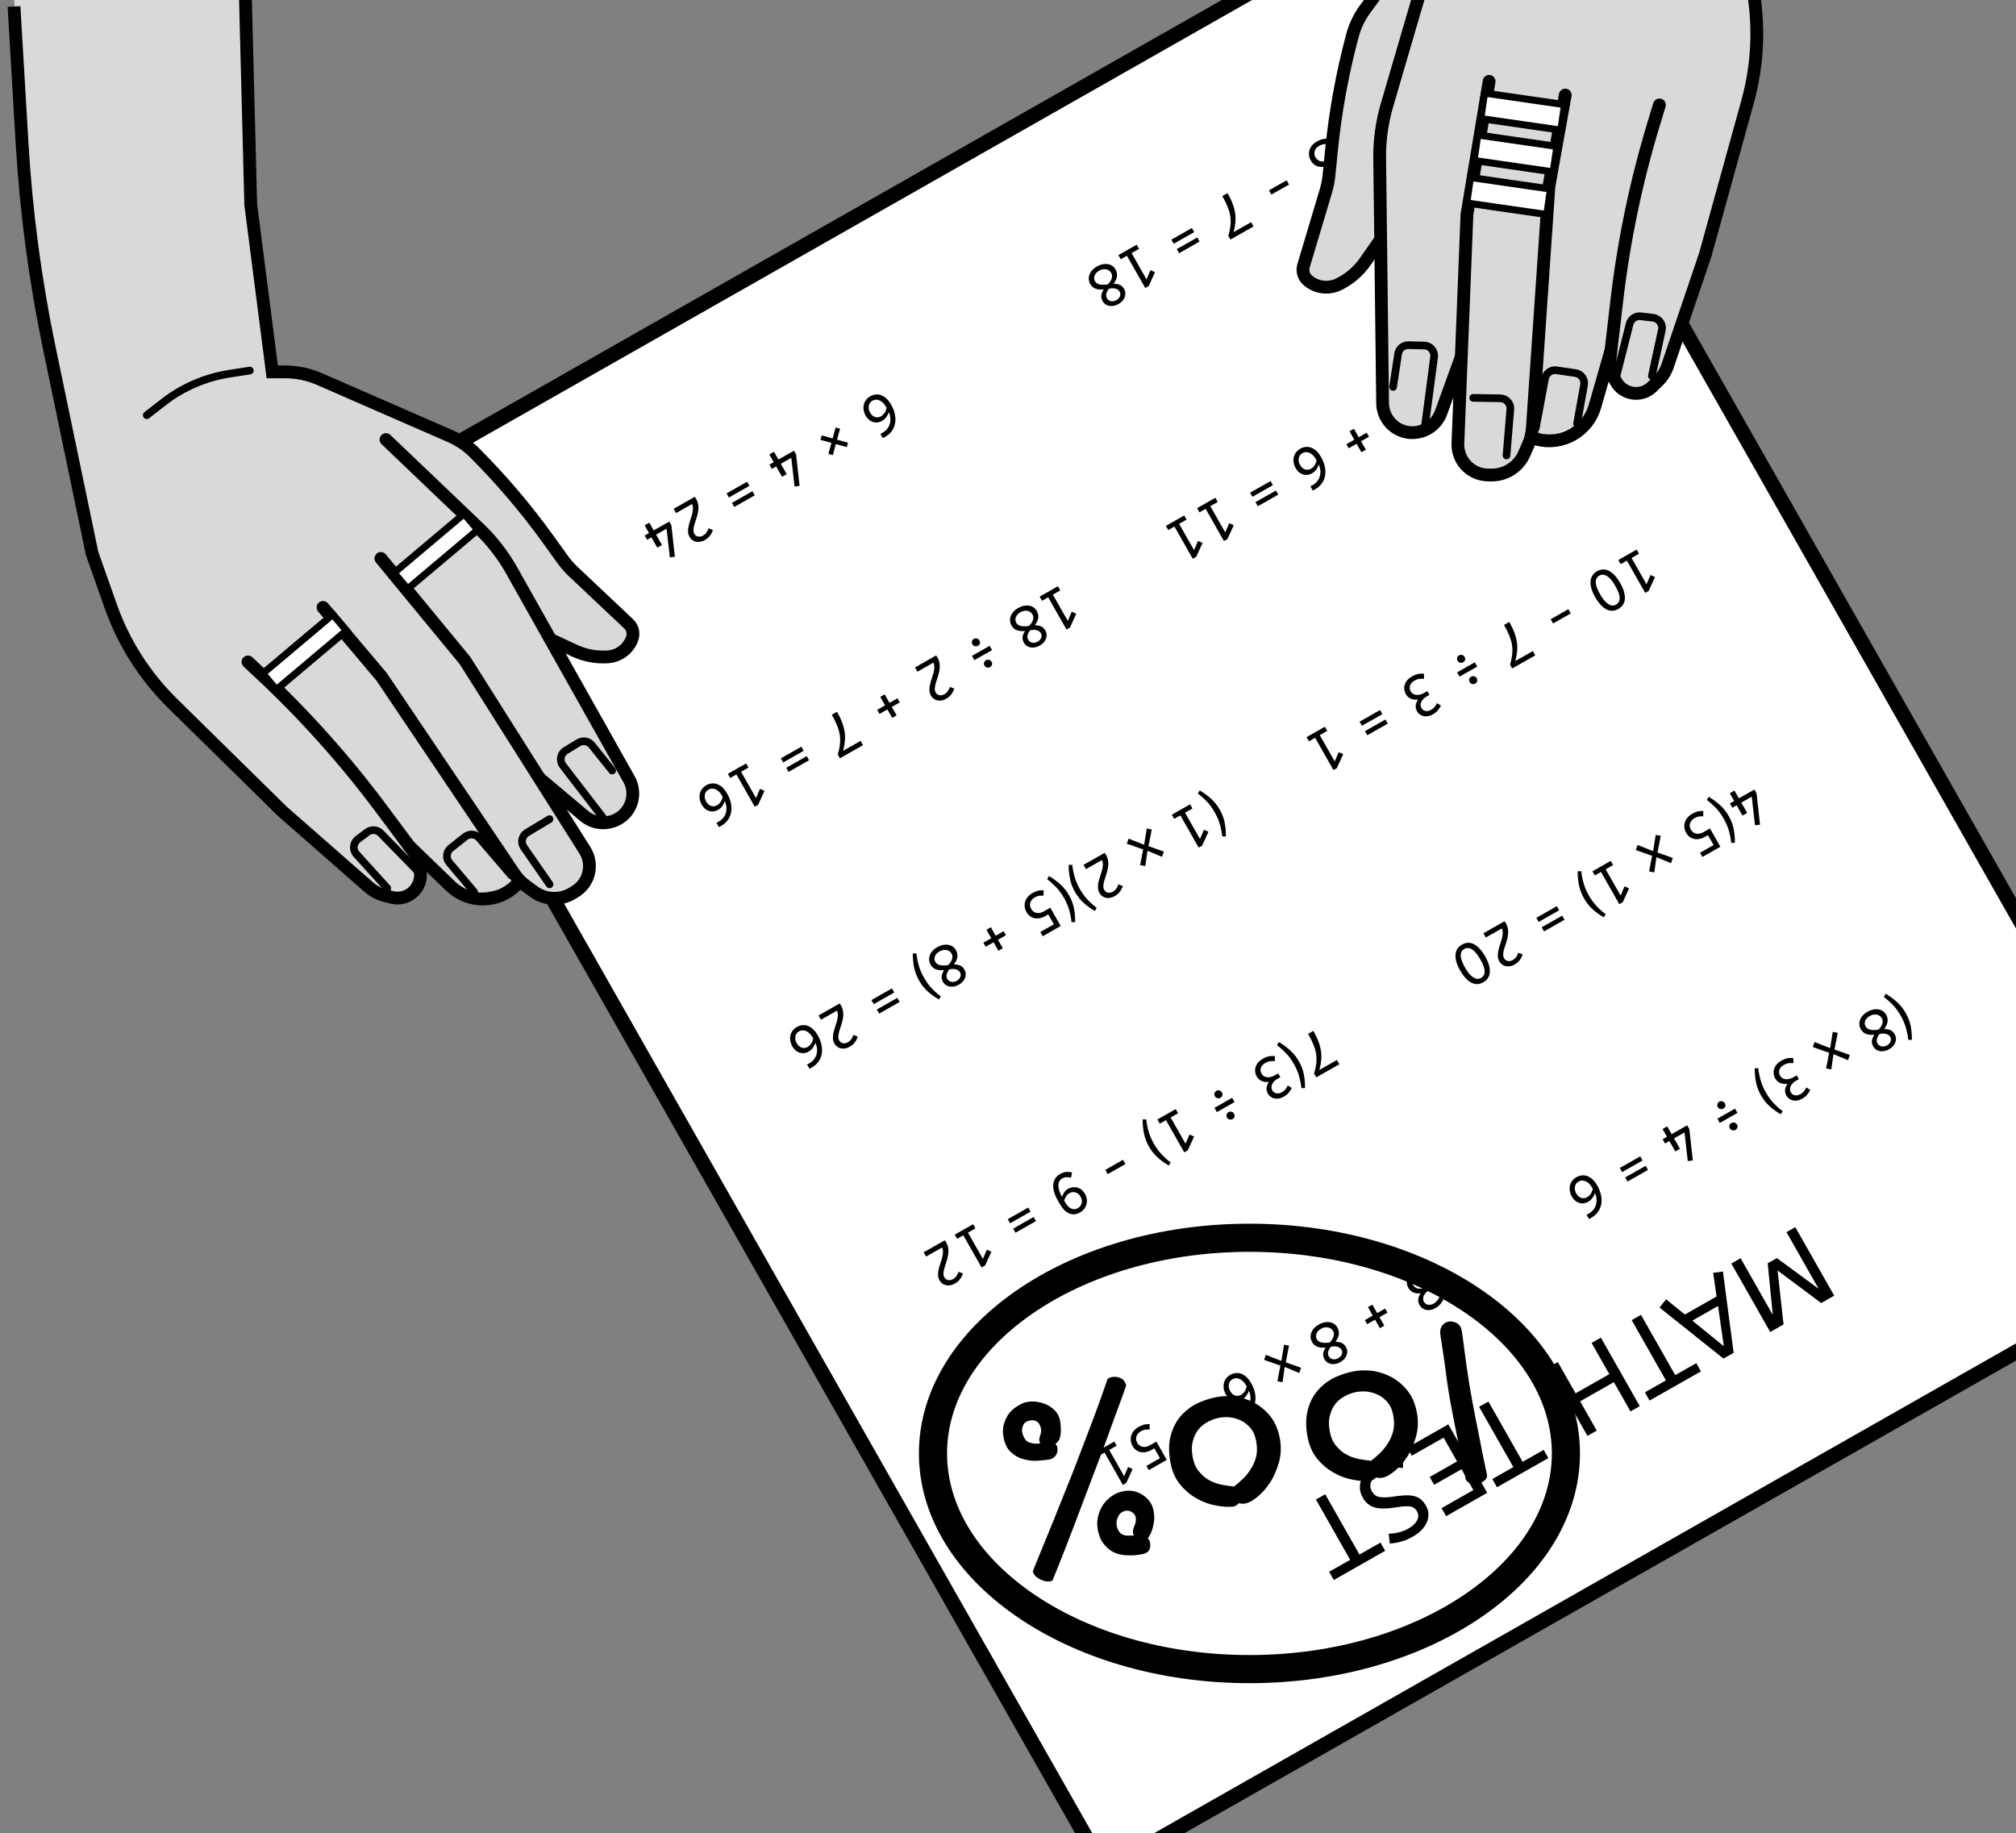 <svg width="430" height="391" viewBox="0 0 430 391" fill="none" xmlns="http://www.w3.org/2000/svg">
<rect x="0" y="0" width="430" height="391" fill="#808080" stroke="none"/>
<g clip-path="url(#clip0_4_88)">
<rect x="470.179" y="265.535" width="269.811" height="332.811" transform="rotate(150.394 470.179 265.535)" fill="white" stroke="black" stroke-width="3.189"/>
<path d="M382.925 261.739L391.225 276.346L388.449 277.923L379.149 270.979L380.416 282.488L377.578 284.1L369.278 269.494L371.261 268.367L378.126 280.449L377.036 269.447L378.997 268.333L387.912 274.888L381.047 262.807L382.925 261.739ZM355.367 277.122L359.366 280.371L366.127 276.529L365.407 271.473L367.488 271.201L369.774 288.535L367.604 289.768L353.967 278.884L355.367 277.122ZM366.449 278.554L360.961 281.672L367.679 287.13L366.449 278.554ZM350.01 280.442L357.314 293.296L361.8 290.747L362.796 292.5L351.841 298.724L350.845 296.971L355.332 294.422L348.028 281.568L350.01 280.442ZM341.457 285.302L349.756 299.909L347.774 301.035L344.229 294.796L337.03 298.887L340.575 305.126L338.593 306.252L330.293 291.646L332.275 290.519L336.058 297.176L343.257 293.085L339.474 286.429L341.457 285.302ZM317.467 298.933L324.771 311.787L329.257 309.238L330.253 310.991L319.298 317.216L318.302 315.463L322.789 312.914L315.485 300.06L317.467 298.933ZM308.914 303.794L317.213 318.4L308.449 323.38L307.477 321.669L314.259 317.816L311.733 313.371L305.89 316.691L304.942 315.022L310.785 311.702L307.903 306.631L301.122 310.485L300.15 308.774L308.914 303.794ZM293.566 312.183C294.581 311.606 295.582 311.213 296.566 311.003C297.559 310.807 298.467 310.769 299.291 310.89L299.238 313.129C298.5 312.996 297.743 312.975 296.966 313.067C296.19 313.158 295.385 313.441 294.55 313.915C293.548 314.484 292.874 315.143 292.527 315.893C292.18 316.642 292.208 317.371 292.611 318.081C292.84 318.484 293.125 318.792 293.466 319.003C293.815 319.228 294.316 319.348 294.968 319.364C295.615 319.401 296.504 319.329 297.633 319.147C298.856 318.967 299.877 318.902 300.697 318.952C301.524 319.015 302.212 319.223 302.761 319.573C303.304 319.946 303.773 320.48 304.168 321.175C304.564 321.871 304.732 322.603 304.672 323.373C304.607 324.165 304.3 324.937 303.753 325.69C303.199 326.465 302.394 327.152 301.336 327.753C300.474 328.243 299.65 328.591 298.866 328.798C298.076 329.026 297.263 329.166 296.427 329.218L296.197 327.112C296.828 327.122 297.515 327.035 298.258 326.853C298.994 326.692 299.71 326.414 300.406 326.018C301.324 325.497 301.945 324.905 302.268 324.243C302.591 323.581 302.59 322.964 302.266 322.394C302.061 322.032 301.802 321.756 301.491 321.565C301.18 321.373 300.727 321.272 300.132 321.261C299.522 321.257 298.671 321.345 297.577 321.525C296.263 321.738 295.166 321.8 294.287 321.711C293.394 321.629 292.665 321.399 292.101 321.021C291.544 320.656 291.076 320.14 290.696 319.472C290.183 318.568 289.973 317.666 290.069 316.765C290.15 315.872 290.5 315.03 291.117 314.237C291.72 313.453 292.537 312.768 293.566 312.183ZM282.662 318.71L289.966 331.564L294.452 329.015L295.448 330.768L284.493 336.992L283.497 335.239L287.984 332.69L280.68 319.836L282.662 318.71Z" fill="black"/>
<path d="M402.212 211.959C403.132 212.511 403.949 213.114 404.661 213.765C405.378 214.424 405.98 215.182 406.467 216.04C406.993 216.964 407.348 217.892 407.535 218.822C407.718 219.765 407.805 220.752 407.795 221.785L407.018 221.786C406.939 221.01 406.781 220.18 406.543 219.298C406.303 218.427 405.926 217.541 405.414 216.639C404.905 215.744 404.339 214.97 403.714 214.318C403.082 213.67 402.448 213.106 401.813 212.625L402.212 211.959ZM398.3 215.81C398.862 215.491 399.404 215.309 399.928 215.266C400.451 215.223 400.919 215.299 401.334 215.495C401.744 215.701 402.063 216.004 402.29 216.403C402.563 216.884 402.671 217.375 402.614 217.877C402.55 218.383 402.306 218.918 401.882 219.481C402.396 219.473 402.84 219.549 403.214 219.708C403.585 219.878 403.89 220.175 404.13 220.596C404.344 220.973 404.431 221.359 404.391 221.753C404.355 222.155 404.213 222.534 403.966 222.89C403.711 223.25 403.372 223.55 402.951 223.789C402.493 224.05 402.041 224.194 401.597 224.221C401.157 224.256 400.759 224.184 400.403 224.004C400.04 223.83 399.757 223.565 399.555 223.21C399.299 222.759 399.206 222.328 399.275 221.916C399.345 221.505 399.517 221.094 399.793 220.684C399.115 220.765 398.534 220.714 398.048 220.531C397.566 220.354 397.189 220.026 396.916 219.545C396.664 219.102 396.556 218.645 396.592 218.174C396.632 217.711 396.799 217.274 397.093 216.862C397.387 216.451 397.79 216.1 398.3 215.81ZM400.91 220.533C400.648 220.829 400.463 221.158 400.357 221.522C400.243 221.89 400.279 222.236 400.464 222.562C400.657 222.902 400.946 223.109 401.331 223.184C401.716 223.259 402.1 223.187 402.485 222.968C402.862 222.754 403.116 222.478 403.246 222.14C403.381 221.809 403.358 221.484 403.177 221.166C402.997 220.849 402.703 220.634 402.298 220.522C401.884 220.414 401.422 220.418 400.91 220.533ZM398.793 216.703C398.32 216.972 398.001 217.315 397.836 217.731C397.676 218.155 397.705 218.559 397.923 218.943C398.125 219.298 398.465 219.526 398.942 219.626C399.412 219.731 399.982 219.725 400.65 219.61C400.893 219.384 401.096 219.131 401.261 218.852C401.425 218.573 401.522 218.288 401.552 217.997C401.582 217.705 401.522 217.427 401.371 217.161C401.215 216.887 401.001 216.681 400.727 216.544C400.445 216.41 400.136 216.356 399.798 216.382C399.461 216.407 399.125 216.514 398.793 216.703ZM387.046 222.249L390.354 223.552L390.918 220.078L391.981 220.295L391.284 223.846L394.556 225.009L394.164 226.126L391.068 224.834L390.601 228.092L389.499 227.882L390.145 224.552L386.657 223.32L387.046 222.249ZM379.964 226.228C380.445 225.955 380.898 225.781 381.325 225.705C381.755 225.636 382.149 225.623 382.505 225.665L382.523 226.755C382.228 226.717 381.91 226.717 381.569 226.754C381.228 226.791 380.862 226.921 380.47 227.144C379.982 227.421 379.671 227.769 379.537 228.188C379.396 228.61 379.434 229.014 379.653 229.398C379.808 229.672 380.023 229.878 380.297 230.015C380.575 230.16 380.909 230.215 381.3 230.179C381.683 230.147 382.118 229.993 382.606 229.716L383.227 229.363L383.687 230.172L383.11 230.5C382.674 230.748 382.353 231.018 382.148 231.311C381.935 231.608 381.82 231.903 381.801 232.198C381.782 232.492 381.84 232.757 381.975 232.994C382.172 233.341 382.465 233.547 382.853 233.61C383.234 233.677 383.616 233.602 384.001 233.383C384.348 233.186 384.625 232.95 384.831 232.676C385.035 232.414 385.181 232.165 385.271 231.928L386.129 232.482C385.991 232.756 385.789 233.062 385.521 233.4C385.258 233.745 384.893 234.05 384.427 234.315C383.939 234.592 383.475 234.738 383.034 234.754C382.593 234.77 382.2 234.681 381.854 234.486C381.505 234.302 381.234 234.041 381.041 233.7C380.793 233.264 380.696 232.835 380.75 232.413C380.796 231.996 380.965 231.578 381.255 231.158C380.688 231.246 380.176 231.189 379.72 230.989C379.261 230.8 378.901 230.476 378.64 230.018C378.422 229.633 378.308 229.209 378.299 228.745C378.286 228.292 378.413 227.844 378.678 227.399C378.937 226.959 379.365 226.569 379.964 226.228ZM374.256 227.843L375.033 227.842C375.113 228.637 375.274 229.471 375.514 230.341C375.755 231.212 376.129 232.095 376.638 232.99C377.15 233.892 377.719 234.669 378.344 235.321C378.973 235.981 379.605 236.541 380.238 237.003L379.84 237.67C378.94 237.154 378.136 236.574 377.428 235.93C376.724 235.293 376.109 234.512 375.584 233.588C375.097 232.731 374.753 231.825 374.554 230.872C374.359 229.927 374.26 228.917 374.256 227.843ZM369.305 239.518C369.505 239.405 369.721 239.38 369.953 239.444C370.184 239.507 370.357 239.639 370.471 239.839C370.601 240.068 370.637 240.287 370.58 240.496C370.522 240.704 370.379 240.874 370.15 241.004C369.957 241.113 369.745 241.136 369.513 241.072C369.274 241.013 369.098 240.883 368.984 240.683C368.858 240.461 368.826 240.24 368.886 240.02C368.951 239.807 369.091 239.64 369.305 239.518ZM370.074 236.455L370.59 237.365L366.82 239.507L366.303 238.598L370.074 236.455ZM366.721 234.971C366.921 234.857 367.137 234.833 367.369 234.896C367.601 234.96 367.773 235.092 367.887 235.292C368.017 235.521 368.053 235.74 367.996 235.949C367.938 236.157 367.795 236.327 367.566 236.457C367.374 236.566 367.162 236.589 366.93 236.525C366.69 236.465 366.514 236.336 366.401 236.136C366.275 235.914 366.242 235.693 366.303 235.473C366.367 235.26 366.507 235.093 366.721 234.971ZM355.611 240.242L356.55 241.895L359.866 240.01L360.32 240.809L361.065 247.516L359.992 247.642L359.296 241.537L357.067 242.804L358.321 245.011L357.323 245.578L356.069 243.371L355.148 243.894L354.632 242.985L355.552 242.462L354.613 240.809L355.611 240.242ZM351.009 248.652L351.507 249.529L347.137 252.012L346.639 251.135L351.009 248.652ZM349.862 246.634L350.36 247.51L345.99 249.993L345.492 249.117L349.862 246.634ZM336.24 251.073C336.706 250.808 337.203 250.677 337.733 250.68C338.259 250.694 338.779 250.877 339.293 251.231C339.807 251.584 340.276 252.135 340.7 252.881C341.057 253.51 341.312 254.148 341.465 254.795C341.614 255.453 341.644 256.091 341.555 256.709C341.459 257.331 341.232 257.905 340.875 258.431C340.518 258.956 340.011 259.406 339.353 259.78C339.286 259.817 339.214 259.854 339.136 259.888C339.055 259.935 338.982 259.971 338.919 259.997L338.402 259.088C338.466 259.061 338.534 259.027 338.608 258.985C338.686 258.951 338.759 258.914 338.825 258.877C339.631 258.419 340.156 257.793 340.399 256.999C340.64 256.217 340.575 255.364 340.206 254.439C340.113 254.756 339.949 255.088 339.716 255.436C339.488 255.791 339.166 256.086 338.752 256.321C338.338 256.556 337.914 256.67 337.479 256.663C337.045 256.656 336.636 256.531 336.254 256.288C335.869 256.057 335.541 255.705 335.272 255.232C334.966 254.692 334.806 254.152 334.792 253.612C334.776 253.084 334.891 252.598 335.138 252.154C335.384 251.711 335.752 251.35 336.24 251.073ZM336.712 252.008C336.269 252.26 336.006 252.624 335.925 253.101C335.836 253.582 335.928 254.062 336.201 254.543C336.474 255.023 336.824 255.338 337.251 255.487C337.678 255.635 338.106 255.588 338.535 255.344C338.853 255.164 339.112 254.914 339.312 254.595C339.512 254.276 339.649 253.924 339.724 253.539L339.585 253.295C339.176 252.608 338.708 252.155 338.182 251.935C337.653 251.727 337.163 251.752 336.712 252.008Z" fill="black"/>
<path d="M255.894 168.581C256.814 169.134 257.631 169.736 258.343 170.387C259.06 171.046 259.662 171.805 260.149 172.662C260.674 173.587 261.03 174.514 261.217 175.445C261.4 176.387 261.487 177.375 261.477 178.407L260.7 178.409C260.621 177.632 260.462 176.803 260.225 175.92C259.985 175.049 259.608 174.163 259.096 173.261C258.587 172.366 258.021 171.593 257.396 170.941C256.763 170.292 256.13 169.728 255.495 169.248L255.894 168.581ZM253.843 171.551L254.347 172.438L252.761 173.339L255.943 178.94L256.793 176.975L257.759 177.41L256.402 180.367L255.67 180.783L251.763 173.906L250.443 174.656L249.939 173.769L253.843 171.551ZM240.728 178.871L244.036 180.175L244.6 176.7L245.663 176.918L244.966 180.468L248.238 181.631L247.846 182.749L244.75 181.457L244.283 184.715L243.181 184.505L243.826 181.174L240.339 179.943L240.728 178.871ZM235.618 181.906C235.716 182.027 235.805 182.157 235.885 182.298C236.158 182.778 236.32 183.253 236.372 183.723C236.42 184.204 236.399 184.675 236.31 185.137C236.224 185.606 236.109 186.058 235.965 186.492C235.817 186.938 235.683 187.357 235.563 187.748C235.44 188.15 235.364 188.526 235.337 188.874C235.31 189.222 235.374 189.532 235.529 189.806C235.706 190.116 235.965 190.306 236.308 190.376C236.655 190.453 237.01 190.388 237.372 190.182C237.682 190.006 237.931 189.781 238.119 189.508C238.303 189.247 238.447 188.95 238.551 188.617L239.49 188.979C239.346 189.413 239.142 189.812 238.88 190.176C238.61 190.545 238.238 190.864 237.765 191.132C237.329 191.38 236.9 191.512 236.478 191.526C236.06 191.549 235.68 191.466 235.339 191.278C234.991 191.095 234.715 190.826 234.514 190.471C234.312 190.116 234.203 189.743 234.186 189.352C234.169 188.96 234.207 188.562 234.299 188.157C234.392 187.753 234.508 187.345 234.646 186.934C234.788 186.53 234.915 186.125 235.027 185.719C235.138 185.314 235.207 184.918 235.232 184.532C235.25 184.15 235.189 183.784 235.048 183.433L231.632 185.374L231.115 184.465L235.618 181.906ZM227.938 184.466L228.715 184.464C228.795 185.26 228.956 186.093 229.196 186.964C229.437 187.835 229.811 188.717 230.319 189.612C230.832 190.514 231.401 191.291 232.026 191.944C232.655 192.603 233.286 193.164 233.92 193.625L233.521 194.292C232.622 193.776 231.818 193.196 231.11 192.552C230.406 191.915 229.791 191.135 229.266 190.211C228.778 189.353 228.435 188.448 228.236 187.495C228.041 186.549 227.942 185.539 227.938 184.466ZM223.748 186.847C224.668 187.399 225.485 188.002 226.197 188.653C226.914 189.312 227.516 190.07 228.004 190.928C228.529 191.852 228.885 192.78 229.071 193.71C229.254 194.653 229.341 195.64 229.331 196.673L228.554 196.674C228.475 195.898 228.317 195.068 228.08 194.186C227.839 193.315 227.462 192.429 226.95 191.527C226.442 190.632 225.875 189.858 225.25 189.206C224.618 188.558 223.984 187.994 223.349 187.513L223.748 186.847ZM220.224 190.477C220.675 190.221 221.09 190.049 221.47 189.96C221.855 189.879 222.232 189.855 222.603 189.888L222.567 191.038C222.276 191.008 221.976 191.013 221.666 191.052C221.36 191.099 221.048 191.212 220.73 191.393C220.234 191.675 219.915 192.042 219.771 192.495C219.632 192.956 219.688 193.408 219.94 193.852C220.201 194.31 220.572 194.593 221.054 194.701C221.532 194.82 222.064 194.714 222.648 194.382L224.023 193.6L226.241 197.504L222.404 199.685L221.894 198.786L224.788 197.142L223.591 195.034L223.036 195.349C222.46 195.677 221.911 195.857 221.391 195.888C220.864 195.924 220.392 195.825 219.976 195.592C219.552 195.363 219.21 195.02 218.95 194.561C218.668 194.066 218.533 193.561 218.544 193.046C218.551 192.543 218.695 192.065 218.976 191.612C219.261 191.166 219.677 190.788 220.224 190.477ZM211.346 197.767L212.373 199.574L214.07 198.61L214.562 199.475L212.865 200.439L213.892 202.247L212.949 202.783L211.922 200.975L210.236 201.933L209.745 201.068L211.431 200.11L210.403 198.302L211.346 197.767ZM199.886 202.034C200.448 201.715 200.99 201.533 201.513 201.49C202.037 201.447 202.505 201.523 202.919 201.719C203.33 201.925 203.649 202.228 203.876 202.627C204.149 203.108 204.257 203.599 204.2 204.101C204.135 204.607 203.892 205.142 203.468 205.705C203.982 205.697 204.426 205.773 204.8 205.932C205.171 206.102 205.476 206.399 205.715 206.82C205.93 207.197 206.017 207.583 205.977 207.977C205.941 208.379 205.799 208.758 205.552 209.114C205.297 209.474 204.958 209.774 204.537 210.013C204.078 210.274 203.627 210.418 203.183 210.445C202.743 210.48 202.345 210.408 201.989 210.228C201.626 210.054 201.343 209.789 201.141 209.434C200.885 208.983 200.792 208.552 200.861 208.14C200.931 207.729 201.103 207.318 201.378 206.908C200.701 206.989 200.119 206.938 199.634 206.755C199.152 206.578 198.775 206.25 198.502 205.769C198.25 205.326 198.141 204.869 198.177 204.398C198.218 203.935 198.385 203.498 198.679 203.086C198.973 202.675 199.375 202.324 199.886 202.034ZM202.496 206.757C202.234 207.053 202.049 207.382 201.943 207.746C201.829 208.114 201.865 208.46 202.049 208.786C202.243 209.126 202.532 209.333 202.917 209.408C203.301 209.483 203.686 209.411 204.071 209.192C204.448 208.978 204.701 208.702 204.832 208.364C204.967 208.033 204.944 207.708 204.763 207.39C204.582 207.072 204.289 206.858 203.883 206.746C203.47 206.638 203.008 206.642 202.496 206.757ZM200.379 202.927C199.905 203.196 199.587 203.539 199.422 203.955C199.262 204.379 199.291 204.783 199.509 205.167C199.711 205.522 200.051 205.75 200.528 205.85C200.998 205.955 201.567 205.949 202.235 205.834C202.479 205.608 202.682 205.355 202.846 205.076C203.011 204.797 203.108 204.512 203.138 204.221C203.168 203.929 203.108 203.651 202.957 203.385C202.801 203.111 202.586 202.905 202.312 202.768C202.031 202.634 201.722 202.58 201.384 202.606C201.047 202.631 200.711 202.738 200.379 202.927ZM194.688 203.359L195.464 203.358C195.545 204.153 195.705 204.986 195.946 205.857C196.186 206.728 196.561 207.611 197.069 208.505C197.582 209.407 198.15 210.185 198.775 210.837C199.404 211.497 200.036 212.057 200.67 212.519L200.271 213.185C199.371 212.669 198.568 212.089 197.859 211.445C197.155 210.809 196.54 210.028 196.015 209.104C195.528 208.246 195.185 207.341 194.986 206.388C194.791 205.442 194.691 204.433 194.688 203.359ZM191.391 212.832L191.888 213.708L187.519 216.191L187.021 215.315L191.391 212.832ZM190.244 210.814L190.742 211.69L186.372 214.173L185.874 213.297L190.244 210.814ZM179.093 214.025C179.19 214.145 179.279 214.276 179.359 214.416C179.632 214.897 179.794 215.372 179.846 215.841C179.894 216.323 179.874 216.794 179.784 217.256C179.699 217.725 179.584 218.177 179.439 218.611C179.291 219.057 179.157 219.475 179.037 219.866C178.914 220.269 178.839 220.644 178.811 220.992C178.784 221.34 178.848 221.651 179.004 221.925C179.18 222.235 179.44 222.425 179.782 222.494C180.129 222.571 180.484 222.507 180.846 222.301C181.157 222.124 181.406 221.9 181.593 221.627C181.777 221.366 181.921 221.069 182.026 220.736L182.964 221.097C182.82 221.531 182.616 221.931 182.354 222.295C182.084 222.663 181.713 222.982 181.239 223.251C180.803 223.499 180.374 223.63 179.952 223.645C179.534 223.667 179.155 223.585 178.814 223.397C178.465 223.214 178.19 222.945 177.988 222.59C177.786 222.235 177.677 221.862 177.66 221.47C177.643 221.079 177.681 220.681 177.774 220.276C177.866 219.871 177.982 219.463 178.12 219.052C178.262 218.649 178.389 218.244 178.501 217.838C178.613 217.432 178.681 217.036 178.707 216.65C178.724 216.269 178.663 215.902 178.522 215.552L175.107 217.493L174.59 216.583L179.093 214.025ZM169.971 219.032C170.437 218.767 170.935 218.636 171.464 218.638C171.991 218.652 172.511 218.836 173.025 219.189C173.538 219.543 174.008 220.093 174.432 220.84C174.789 221.468 175.044 222.106 175.196 222.753C175.345 223.412 175.376 224.05 175.286 224.668C175.19 225.29 174.963 225.864 174.607 226.389C174.25 226.914 173.743 227.364 173.085 227.738C173.018 227.776 172.946 227.812 172.867 227.847C172.786 227.893 172.714 227.929 172.65 227.955L172.134 227.046C172.197 227.02 172.266 226.986 172.34 226.944C172.418 226.909 172.49 226.873 172.557 226.835C173.363 226.377 173.887 225.751 174.131 224.958C174.371 224.175 174.307 223.322 173.938 222.397C173.844 222.714 173.681 223.047 173.448 223.394C173.219 223.749 172.898 224.044 172.484 224.28C172.07 224.515 171.645 224.629 171.211 224.621C170.776 224.614 170.368 224.489 169.986 224.247C169.6 224.016 169.273 223.664 169.004 223.19C168.697 222.651 168.537 222.111 168.524 221.571C168.507 221.042 168.622 220.556 168.869 220.113C169.116 219.669 169.483 219.309 169.971 219.032ZM170.444 219.966C170 220.218 169.738 220.583 169.656 221.059C169.568 221.54 169.66 222.021 169.933 222.501C170.206 222.982 170.556 223.297 170.983 223.445C171.41 223.594 171.837 223.546 172.266 223.303C172.584 223.122 172.843 222.872 173.043 222.553C173.243 222.234 173.381 221.882 173.456 221.497L173.317 221.253C172.907 220.567 172.44 220.113 171.914 219.894C171.385 219.686 170.895 219.71 170.444 219.966Z" fill="black"/>
<path d="M185.621 84.52C186.087 84.255 186.584 84.124 187.114 84.126C187.64 84.14 188.16 84.324 188.674 84.678C189.188 85.031 189.657 85.581 190.082 86.328C190.439 86.957 190.693 87.594 190.846 88.241C190.995 88.9 191.025 89.538 190.936 90.156C190.84 90.778 190.613 91.352 190.256 91.877C189.9 92.403 189.392 92.853 188.734 93.227C188.668 93.264 188.595 93.3 188.517 93.335C188.436 93.381 188.363 93.418 188.3 93.444L187.783 92.534C187.847 92.508 187.915 92.474 187.989 92.432C188.067 92.397 188.14 92.361 188.206 92.323C189.012 91.865 189.537 91.24 189.78 90.446C190.021 89.664 189.956 88.81 189.587 87.885C189.494 88.203 189.33 88.535 189.098 88.883C188.869 89.238 188.547 89.533 188.133 89.768C187.719 90.003 187.295 90.117 186.86 90.11C186.426 90.102 186.017 89.977 185.635 89.735C185.25 89.504 184.923 89.152 184.654 88.679C184.347 88.139 184.187 87.599 184.173 87.059C184.157 86.531 184.272 86.045 184.519 85.601C184.766 85.158 185.133 84.797 185.621 84.52ZM186.093 85.455C185.65 85.707 185.387 86.071 185.306 86.548C185.217 87.028 185.309 87.509 185.582 87.99C185.856 88.47 186.206 88.785 186.632 88.934C187.059 89.082 187.487 89.035 187.916 88.791C188.234 88.611 188.493 88.361 188.693 88.041C188.893 87.722 189.031 87.37 189.105 86.986L188.967 86.742C188.557 86.055 188.089 85.602 187.563 85.382C187.034 85.174 186.544 85.198 186.093 85.455ZM178.235 91.182L179.185 91.434L178.533 93.771L180.881 94.417L180.617 95.374L178.274 94.71L177.645 97.063L176.688 96.799L177.335 94.451L174.993 93.816L175.263 92.871L177.593 93.512L178.235 91.182ZM165.092 96.361L166.031 98.013L169.347 96.129L169.801 96.928L170.546 103.635L169.473 103.76L168.777 97.656L166.548 98.923L167.802 101.13L166.804 101.697L165.55 99.49L164.629 100.013L164.112 99.104L165.033 98.581L164.094 96.928L165.092 96.361ZM160.49 104.771L160.988 105.647L156.618 108.13L156.12 107.254L160.49 104.771ZM159.343 102.753L159.841 103.629L155.471 106.112L154.973 105.236L159.343 102.753ZM148.192 105.964C148.29 106.084 148.378 106.215 148.458 106.355C148.731 106.836 148.894 107.311 148.945 107.78C148.994 108.262 148.973 108.733 148.883 109.195C148.798 109.664 148.683 110.116 148.538 110.55C148.39 110.996 148.257 111.414 148.136 111.805C148.013 112.208 147.938 112.583 147.911 112.931C147.883 113.279 147.947 113.59 148.103 113.864C148.279 114.174 148.539 114.364 148.882 114.433C149.228 114.51 149.583 114.446 149.945 114.24C150.256 114.063 150.505 113.839 150.692 113.566C150.876 113.305 151.02 113.008 151.125 112.675L152.064 113.036C151.919 113.47 151.716 113.87 151.453 114.234C151.183 114.603 150.812 114.921 150.338 115.19C149.902 115.438 149.473 115.569 149.051 115.584C148.633 115.606 148.254 115.524 147.913 115.336C147.564 115.153 147.289 114.884 147.087 114.529C146.885 114.174 146.776 113.801 146.759 113.409C146.742 113.018 146.78 112.62 146.873 112.215C146.966 111.81 147.081 111.402 147.219 110.991C147.361 110.588 147.488 110.183 147.6 109.777C147.712 109.371 147.78 108.975 147.806 108.589C147.823 108.208 147.762 107.841 147.622 107.491L144.206 109.432L143.689 108.522L148.192 105.964ZM138.492 111.476L139.431 113.128L142.747 111.244L143.201 112.042L143.945 118.749L142.872 118.875L142.177 112.771L139.947 114.037L141.201 116.245L140.203 116.812L138.949 114.605L138.029 115.128L137.512 114.218L138.433 113.695L137.494 112.043L138.492 111.476Z" fill="black"/>
<path d="M225.651 125.038L226.155 125.925L224.569 126.826L227.752 132.427L228.601 130.462L229.567 130.897L228.21 133.854L227.478 134.269L223.571 127.393L222.251 128.143L221.747 127.256L225.651 125.038ZM217.14 129.698C217.702 129.379 218.244 129.197 218.768 129.154C219.291 129.111 219.759 129.187 220.174 129.382C220.584 129.589 220.903 129.892 221.13 130.291C221.403 130.772 221.511 131.263 221.454 131.765C221.39 132.271 221.146 132.806 220.722 133.369C221.236 133.361 221.68 133.437 222.054 133.596C222.425 133.766 222.73 134.062 222.97 134.484C223.184 134.861 223.271 135.247 223.231 135.641C223.195 136.043 223.053 136.422 222.806 136.778C222.551 137.138 222.212 137.438 221.791 137.677C221.333 137.938 220.881 138.082 220.437 138.109C219.997 138.144 219.599 138.072 219.243 137.892C218.88 137.717 218.597 137.453 218.395 137.098C218.139 136.647 218.046 136.216 218.115 135.804C218.185 135.393 218.357 134.982 218.633 134.571C217.955 134.653 217.374 134.602 216.888 134.419C216.406 134.242 216.029 133.914 215.756 133.433C215.504 132.99 215.396 132.533 215.432 132.062C215.472 131.599 215.639 131.162 215.933 130.75C216.227 130.339 216.63 129.988 217.14 129.698ZM219.75 134.421C219.488 134.716 219.303 135.046 219.197 135.41C219.083 135.778 219.119 136.124 219.304 136.45C219.497 136.79 219.786 136.997 220.171 137.072C220.556 137.147 220.94 137.075 221.325 136.856C221.702 136.642 221.956 136.366 222.086 136.028C222.221 135.697 222.198 135.372 222.017 135.054C221.837 134.736 221.543 134.522 221.138 134.41C220.724 134.302 220.262 134.306 219.75 134.421ZM217.633 130.591C217.16 130.86 216.841 131.203 216.676 131.619C216.516 132.043 216.545 132.447 216.763 132.831C216.965 133.186 217.305 133.414 217.782 133.514C218.252 133.619 218.822 133.613 219.49 133.498C219.733 133.271 219.936 133.019 220.101 132.74C220.265 132.461 220.362 132.175 220.392 131.884C220.422 131.593 220.362 131.315 220.211 131.049C220.055 130.775 219.841 130.569 219.567 130.432C219.285 130.298 218.976 130.244 218.638 130.269C218.301 130.295 217.965 130.402 217.633 130.591ZM210.316 140.808C210.515 140.695 210.731 140.67 210.963 140.734C211.195 140.798 211.368 140.93 211.481 141.129C211.611 141.358 211.648 141.577 211.59 141.786C211.533 141.995 211.389 142.164 211.16 142.294C210.968 142.404 210.756 142.426 210.524 142.363C210.285 142.303 210.108 142.173 209.995 141.974C209.869 141.752 209.836 141.531 209.897 141.31C209.962 141.098 210.101 140.93 210.316 140.808ZM211.084 137.745L211.601 138.655L207.83 140.798L207.313 139.888L211.084 137.745ZM207.732 136.261C207.932 136.148 208.147 136.123 208.379 136.187C208.611 136.251 208.784 136.382 208.897 136.582C209.028 136.811 209.064 137.03 209.006 137.239C208.949 137.448 208.806 137.617 208.576 137.747C208.384 137.857 208.172 137.879 207.94 137.815C207.701 137.756 207.525 137.626 207.411 137.426C207.285 137.205 207.252 136.984 207.313 136.763C207.378 136.55 207.518 136.383 207.732 136.261ZM199.672 139.799C199.77 139.92 199.858 140.05 199.938 140.191C200.211 140.671 200.374 141.147 200.425 141.616C200.474 142.097 200.453 142.569 200.363 143.03C200.278 143.5 200.163 143.951 200.018 144.385C199.871 144.831 199.737 145.25 199.616 145.641C199.493 146.043 199.418 146.419 199.391 146.767C199.363 147.115 199.428 147.426 199.583 147.699C199.759 148.01 200.019 148.2 200.362 148.269C200.708 148.346 201.063 148.281 201.425 148.075C201.736 147.899 201.985 147.674 202.172 147.402C202.356 147.14 202.501 146.843 202.605 146.51L203.544 146.872C203.399 147.306 203.196 147.705 202.933 148.07C202.663 148.438 202.292 148.757 201.819 149.026C201.382 149.274 200.953 149.405 200.531 149.42C200.114 149.442 199.734 149.359 199.393 149.172C199.044 148.988 198.769 148.719 198.567 148.364C198.366 148.009 198.256 147.636 198.239 147.245C198.222 146.854 198.26 146.455 198.353 146.051C198.446 145.646 198.561 145.238 198.699 144.827C198.841 144.423 198.969 144.018 199.08 143.613C199.192 143.207 199.26 142.811 199.286 142.425C199.303 142.043 199.242 141.677 199.102 141.326L195.686 143.267L195.169 142.358L199.672 139.799ZM188.7 148.103L189.727 149.91L191.424 148.946L191.915 149.811L190.219 150.775L191.246 152.583L190.303 153.119L189.276 151.311L187.59 152.269L187.099 151.404L188.784 150.446L187.757 148.638L188.7 148.103ZM178.535 151.81C179.018 152.66 179.391 153.446 179.654 154.167C179.914 154.899 180.088 155.593 180.176 156.247C180.257 156.905 180.262 157.553 180.193 158.188C180.124 158.824 180.001 159.476 179.823 160.145L183.561 158.021L184.077 158.93L179.153 161.728L178.699 160.93C178.928 160.145 179.078 159.419 179.149 158.752C179.225 158.093 179.217 157.442 179.126 156.8C179.038 156.165 178.852 155.493 178.567 154.784C178.286 154.083 177.902 153.304 177.415 152.446L178.535 151.81ZM172.069 161.279L172.567 162.155L168.197 164.638L167.7 163.762L172.069 161.279ZM170.922 159.26L171.42 160.136L167.05 162.619L166.553 161.743L170.922 159.26ZM159.15 162.824L159.654 163.712L158.068 164.613L161.251 170.213L162.101 168.249L163.066 168.683L161.709 171.64L160.977 172.056L157.07 165.18L155.75 165.93L155.246 165.043L159.15 162.824ZM150.65 167.478C151.116 167.213 151.613 167.082 152.143 167.085C152.669 167.099 153.189 167.282 153.703 167.636C154.217 167.989 154.686 168.54 155.111 169.286C155.468 169.915 155.722 170.553 155.875 171.2C156.024 171.858 156.054 172.496 155.965 173.114C155.869 173.736 155.642 174.31 155.285 174.836C154.929 175.361 154.421 175.811 153.763 176.185C153.697 176.222 153.624 176.259 153.546 176.293C153.465 176.339 153.393 176.376 153.329 176.402L152.812 175.492C152.876 175.466 152.944 175.432 153.018 175.39C153.096 175.356 153.169 175.319 153.235 175.281C154.041 174.824 154.566 174.198 154.809 173.404C155.05 172.622 154.985 171.769 154.616 170.844C154.523 171.161 154.359 171.493 154.127 171.841C153.898 172.196 153.577 172.491 153.162 172.726C152.748 172.961 152.324 173.075 151.89 173.068C151.455 173.061 151.047 172.936 150.664 172.693C150.279 172.462 149.952 172.11 149.683 171.637C149.376 171.097 149.216 170.557 149.202 170.017C149.186 169.489 149.301 169.003 149.548 168.559C149.795 168.116 150.162 167.755 150.65 167.478ZM151.122 168.413C150.679 168.665 150.416 169.029 150.335 169.506C150.246 169.987 150.338 170.467 150.612 170.948C150.885 171.428 151.235 171.743 151.661 171.892C152.088 172.04 152.516 171.993 152.945 171.749C153.263 171.569 153.522 171.319 153.722 171C153.922 170.681 154.06 170.329 154.134 169.944L153.996 169.7C153.586 169.013 153.118 168.56 152.592 168.34C152.063 168.132 151.573 168.157 151.122 168.413Z" fill="black"/>
<path d="M289.617 25.391C289.715 25.511 289.804 25.642 289.884 25.782C290.157 26.263 290.319 26.738 290.371 27.207C290.419 27.688 290.399 28.16 290.309 28.622C290.223 29.091 290.108 29.542 289.964 29.977C289.816 30.422 289.682 30.841 289.562 31.232C289.439 31.635 289.363 32.01 289.336 32.358C289.309 32.706 289.373 33.017 289.529 33.29C289.705 33.601 289.965 33.791 290.307 33.86C290.654 33.937 291.009 33.873 291.371 33.667C291.681 33.49 291.93 33.266 292.118 32.993C292.302 32.732 292.446 32.435 292.55 32.102L293.489 32.463C293.345 32.897 293.141 33.296 292.879 33.661C292.609 34.029 292.237 34.348 291.764 34.617C291.328 34.865 290.899 34.996 290.477 35.011C290.059 35.033 289.68 34.95 289.338 34.763C288.99 34.58 288.714 34.31 288.513 33.956C288.311 33.601 288.202 33.227 288.185 32.836C288.168 32.445 288.206 32.047 288.298 31.642C288.391 31.237 288.507 30.829 288.645 30.418C288.787 30.014 288.914 29.61 289.026 29.204C289.138 28.798 289.206 28.402 289.231 28.016C289.249 27.634 289.188 27.268 289.047 26.918L285.631 28.859L285.115 27.949L289.617 25.391ZM280.873 30.183C281.324 29.927 281.74 29.754 282.12 29.666C282.504 29.584 282.881 29.56 283.253 29.594L283.217 30.744C282.926 30.714 282.625 30.718 282.315 30.758C282.009 30.805 281.697 30.918 281.379 31.099C280.883 31.38 280.564 31.748 280.421 32.201C280.281 32.661 280.338 33.114 280.59 33.557C280.85 34.016 281.221 34.299 281.703 34.406C282.182 34.526 282.713 34.419 283.297 34.087L284.672 33.306L286.891 37.21L283.053 39.391L282.543 38.492L285.437 36.847L284.24 34.74L283.686 35.055C283.109 35.383 282.56 35.562 282.04 35.594C281.513 35.63 281.041 35.531 280.625 35.298C280.202 35.069 279.86 34.725 279.599 34.267C279.318 33.772 279.182 33.266 279.193 32.752C279.201 32.249 279.345 31.771 279.625 31.318C279.91 30.872 280.326 30.494 280.873 30.183ZM274.43 38.451L274.946 39.361L271.175 41.503L270.659 40.594L274.43 38.451ZM261.83 41.179C262.314 42.03 262.687 42.816 262.95 43.537C263.209 44.269 263.383 44.963 263.471 45.617C263.552 46.275 263.558 46.922 263.489 47.558C263.42 48.194 263.296 48.846 263.119 49.514L266.856 47.391L267.373 48.3L262.449 51.098L261.995 50.3C262.224 49.514 262.374 48.789 262.445 48.122C262.52 47.463 262.512 46.812 262.421 46.17C262.334 45.534 262.148 44.863 261.863 44.154C261.582 43.453 261.198 42.674 260.71 41.816L261.83 41.179ZM255.365 50.649L255.863 51.525L251.493 54.008L250.995 53.132L255.365 50.649ZM254.218 48.63L254.716 49.506L250.346 51.989L249.848 51.113L254.218 48.63ZM242.446 52.194L242.95 53.081L241.364 53.983L244.546 59.583L245.396 57.619L246.362 58.053L245.005 61.01L244.273 61.426L240.366 54.55L239.046 55.3L238.542 54.412L242.446 52.194ZM233.934 56.854C234.496 56.535 235.039 56.354 235.562 56.311C236.086 56.268 236.554 56.344 236.968 56.539C237.379 56.746 237.698 57.049 237.925 57.448C238.198 57.928 238.306 58.42 238.249 58.922C238.184 59.428 237.94 59.962 237.517 60.526C238.031 60.517 238.475 60.593 238.849 60.752C239.22 60.923 239.525 61.219 239.764 61.64C239.979 62.017 240.066 62.403 240.026 62.798C239.99 63.199 239.848 63.578 239.601 63.934C239.345 64.294 239.007 64.594 238.586 64.834C238.127 65.094 237.676 65.238 237.232 65.265C236.792 65.3 236.394 65.228 236.038 65.049C235.674 64.874 235.392 64.609 235.19 64.254C234.934 63.803 234.841 63.372 234.91 62.961C234.98 62.55 235.152 62.139 235.427 61.728C234.75 61.81 234.168 61.759 233.683 61.575C233.201 61.399 232.824 61.07 232.55 60.59C232.298 60.146 232.19 59.689 232.226 59.219C232.266 58.756 232.434 58.318 232.728 57.907C233.022 57.495 233.424 57.144 233.934 56.854ZM236.545 61.577C236.282 61.873 236.098 62.203 235.992 62.566C235.878 62.934 235.914 63.281 236.098 63.606C236.292 63.946 236.581 64.154 236.965 64.228C237.35 64.303 237.735 64.231 238.119 64.013C238.497 63.799 238.75 63.522 238.881 63.184C239.016 62.853 238.993 62.529 238.812 62.211C238.631 61.893 238.338 61.678 237.932 61.566C237.519 61.459 237.057 61.462 236.545 61.577ZM234.428 57.748C233.954 58.017 233.635 58.359 233.471 58.776C233.311 59.199 233.34 59.603 233.558 59.988C233.76 60.343 234.099 60.57 234.577 60.67C235.047 60.775 235.616 60.77 236.284 60.654C236.527 60.428 236.731 60.175 236.895 59.896C237.059 59.617 237.157 59.332 237.187 59.041C237.217 58.75 237.157 58.471 237.005 58.205C236.85 57.931 236.635 57.726 236.361 57.588C236.08 57.454 235.771 57.4 235.433 57.426C235.095 57.452 234.76 57.559 234.428 57.748Z" fill="black"/>
<path d="M326.354 68.028C326.452 68.148 326.541 68.279 326.621 68.419C326.894 68.9 327.056 69.375 327.108 69.844C327.156 70.326 327.136 70.797 327.046 71.259C326.96 71.728 326.845 72.18 326.701 72.614C326.553 73.06 326.419 73.478 326.299 73.869C326.176 74.272 326.101 74.647 326.073 74.995C326.046 75.343 326.11 75.654 326.266 75.928C326.442 76.238 326.702 76.428 327.044 76.498C327.391 76.574 327.746 76.51 328.108 76.304C328.419 76.127 328.668 75.903 328.855 75.63C329.039 75.369 329.183 75.072 329.287 74.739L330.226 75.1C330.082 75.534 329.878 75.934 329.616 76.298C329.346 76.667 328.974 76.985 328.501 77.254C328.065 77.502 327.636 77.633 327.214 77.648C326.796 77.67 326.417 77.588 326.075 77.4C325.727 77.217 325.452 76.948 325.25 76.593C325.048 76.238 324.939 75.865 324.922 75.473C324.905 75.082 324.943 74.684 325.036 74.279C325.128 73.874 325.244 73.466 325.382 73.055C325.524 72.652 325.651 72.247 325.763 71.841C325.875 71.435 325.943 71.039 325.968 70.653C325.986 70.272 325.925 69.906 325.784 69.555L322.368 71.496L321.852 70.587L326.354 68.028ZM317.61 72.82C318.061 72.564 318.477 72.392 318.857 72.303C319.241 72.222 319.619 72.198 319.99 72.231L319.954 73.382C319.663 73.351 319.362 73.356 319.052 73.395C318.746 73.442 318.434 73.555 318.116 73.736C317.621 74.018 317.301 74.385 317.158 74.838C317.018 75.299 317.075 75.751 317.327 76.195C317.587 76.653 317.958 76.936 318.44 77.044C318.919 77.163 319.45 77.057 320.034 76.725L321.409 75.943L323.628 79.847L319.79 82.028L319.28 81.129L322.175 79.485L320.977 77.377L320.423 77.692C319.846 78.02 319.298 78.2 318.777 78.231C318.25 78.267 317.778 78.168 317.362 77.935C316.939 77.706 316.597 77.363 316.336 76.904C316.055 76.409 315.919 75.904 315.93 75.389C315.938 74.886 316.082 74.408 316.362 73.955C316.647 73.51 317.063 73.131 317.61 72.82ZM310.398 84.151C310.598 84.038 310.814 84.013 311.045 84.077C311.277 84.141 311.45 84.273 311.563 84.472C311.694 84.701 311.73 84.921 311.673 85.129C311.615 85.338 311.472 85.507 311.243 85.638C311.05 85.747 310.838 85.77 310.606 85.706C310.367 85.646 310.191 85.516 310.077 85.317C309.951 85.095 309.919 84.874 309.979 84.654C310.044 84.441 310.184 84.273 310.398 84.151ZM311.167 81.089L311.683 81.998L307.913 84.141L307.396 83.231L311.167 81.089ZM307.814 79.604C308.014 79.491 308.23 79.466 308.462 79.53C308.694 79.594 308.866 79.725 308.98 79.925C309.11 80.154 309.146 80.373 309.089 80.582C309.031 80.791 308.888 80.96 308.659 81.091C308.467 81.2 308.255 81.222 308.023 81.159C307.783 81.099 307.607 80.969 307.494 80.77C307.368 80.548 307.335 80.327 307.395 80.106C307.46 79.894 307.6 79.726 307.814 79.604ZM297.66 84.156C298.111 83.9 298.527 83.728 298.906 83.639C299.291 83.558 299.668 83.534 300.04 83.567L300.003 84.717C299.712 84.687 299.412 84.692 299.102 84.731C298.796 84.778 298.484 84.891 298.166 85.072C297.67 85.354 297.351 85.721 297.207 86.174C297.068 86.635 297.124 87.087 297.377 87.531C297.637 87.989 298.008 88.272 298.49 88.38C298.969 88.499 299.5 88.393 300.084 88.061L301.459 87.279L303.677 91.183L299.84 93.364L299.33 92.465L302.224 90.821L301.027 88.713L300.472 89.028C299.896 89.356 299.347 89.536 298.827 89.567C298.3 89.603 297.828 89.504 297.412 89.271C296.988 89.042 296.646 88.698 296.386 88.24C296.104 87.745 295.969 87.24 295.98 86.725C295.987 86.222 296.131 85.744 296.412 85.291C296.697 84.846 297.113 84.467 297.66 84.156ZM288.782 91.446L289.809 93.253L291.506 92.289L291.998 93.154L290.301 94.118L291.328 95.926L290.385 96.462L289.358 94.654L287.672 95.612L287.181 94.747L288.867 93.789L287.839 91.981L288.782 91.446ZM277.333 95.707C277.799 95.442 278.296 95.311 278.826 95.313C279.352 95.327 279.872 95.511 280.386 95.864C280.9 96.218 281.369 96.768 281.793 97.515C282.15 98.143 282.405 98.781 282.558 99.428C282.707 100.087 282.737 100.725 282.648 101.343C282.551 101.965 282.325 102.539 281.968 103.064C281.611 103.59 281.104 104.039 280.446 104.413C280.379 104.451 280.307 104.487 280.229 104.522C280.148 104.568 280.075 104.604 280.012 104.63L279.495 103.721C279.558 103.695 279.627 103.661 279.701 103.619C279.779 103.584 279.852 103.548 279.918 103.51C280.724 103.052 281.249 102.426 281.492 101.633C281.732 100.851 281.668 99.997 281.299 99.072C281.205 99.389 281.042 99.722 280.809 100.069C280.581 100.424 280.259 100.719 279.845 100.955C279.431 101.19 279.007 101.304 278.572 101.296C278.138 101.289 277.729 101.164 277.347 100.922C276.961 100.691 276.634 100.339 276.365 99.865C276.059 99.326 275.899 98.786 275.885 98.246C275.869 97.717 275.984 97.231 276.23 96.788C276.477 96.344 276.845 95.984 277.333 95.707ZM277.805 96.641C277.361 96.893 277.099 97.258 277.018 97.734C276.929 98.215 277.021 98.696 277.294 99.176C277.567 99.657 277.917 99.972 278.344 100.12C278.771 100.269 279.199 100.221 279.628 99.978C279.946 99.797 280.205 99.547 280.405 99.228C280.605 98.909 280.742 98.557 280.817 98.172L280.678 97.928C280.269 97.242 279.801 96.788 279.275 96.569C278.746 96.361 278.256 96.385 277.805 96.641ZM272.152 104.622L272.65 105.498L268.28 107.981L267.782 107.105L272.152 104.622ZM271.005 102.603L271.503 103.48L267.133 105.962L266.635 105.086L271.005 102.603ZM259.233 106.167L259.737 107.055L258.151 107.956L261.333 113.557L262.183 111.592L263.149 112.026L261.792 114.983L261.06 115.399L257.153 108.523L255.833 109.273L255.329 108.386L259.233 106.167ZM252.583 109.946L253.087 110.833L251.501 111.734L254.683 117.335L255.533 115.371L256.498 115.805L255.142 118.762L254.41 119.178L250.503 112.302L249.183 113.052L248.679 112.164L252.583 109.946Z" fill="black"/>
<path d="M349.086 117.22L349.59 118.107L348.004 119.009L351.187 124.609L352.036 122.645L353.002 123.079L351.645 126.036L350.913 126.452L347.006 119.576L345.686 120.326L345.182 119.438L349.086 117.22ZM340.641 121.842C341.506 121.351 342.364 121.328 343.214 121.774C344.068 122.228 344.857 123.091 345.579 124.362C346.306 125.641 346.638 126.759 346.574 127.714C346.504 128.674 346.039 129.397 345.182 129.885C344.316 130.376 343.459 130.399 342.609 129.953C341.759 129.507 340.97 128.644 340.243 127.365C339.516 126.086 339.189 124.966 339.259 124.007C339.323 123.051 339.784 122.33 340.641 121.842ZM341.147 122.758C340.814 122.947 340.584 123.205 340.457 123.532C340.326 123.87 340.326 124.3 340.457 124.823C340.58 125.35 340.858 125.994 341.291 126.755C341.87 127.776 342.456 128.47 343.047 128.838C343.63 129.211 344.173 129.255 344.676 128.969C345.009 128.78 345.24 128.516 345.371 128.178C345.498 127.851 345.5 127.425 345.377 126.898C345.251 126.383 344.969 125.741 344.532 124.972C343.952 123.952 343.371 123.255 342.787 122.882C342.196 122.514 341.65 122.473 341.147 122.758ZM334.519 129.928L335.036 130.837L331.265 132.98L330.748 132.071L334.519 129.928ZM321.92 132.656C322.403 133.506 322.776 134.292 323.039 135.013C323.299 135.746 323.473 136.439 323.561 137.093C323.642 137.752 323.648 138.399 323.578 139.035C323.509 139.671 323.386 140.323 323.208 140.991L326.946 138.867L327.463 139.777L322.538 142.575L322.085 141.776C322.313 140.991 322.463 140.265 322.534 139.599C322.61 138.94 322.602 138.289 322.511 137.646C322.424 137.011 322.238 136.339 321.952 135.631C321.671 134.93 321.287 134.15 320.8 133.293L321.92 132.656ZM313.8 144.327C314 144.213 314.216 144.189 314.448 144.252C314.68 144.316 314.852 144.448 314.966 144.648C315.096 144.877 315.132 145.096 315.075 145.304C315.017 145.513 314.874 145.683 314.645 145.813C314.453 145.922 314.241 145.945 314.009 145.881C313.769 145.821 313.593 145.692 313.48 145.492C313.354 145.27 313.321 145.049 313.382 144.829C313.446 144.616 313.586 144.449 313.8 144.327ZM314.569 141.264L315.086 142.173L311.315 144.316L310.798 143.407L314.569 141.264ZM311.217 139.78C311.416 139.666 311.632 139.641 311.864 139.705C312.096 139.769 312.269 139.901 312.382 140.1C312.512 140.33 312.549 140.549 312.491 140.757C312.434 140.966 312.29 141.135 312.061 141.266C311.869 141.375 311.657 141.398 311.425 141.334C311.186 141.274 311.009 141.144 310.896 140.945C310.77 140.723 310.737 140.502 310.798 140.282C310.863 140.069 311.002 139.901 311.217 139.78ZM301.184 144.262C301.665 143.989 302.118 143.815 302.545 143.739C302.975 143.67 303.369 143.657 303.725 143.699L303.743 144.789C303.448 144.751 303.13 144.751 302.789 144.788C302.448 144.826 302.082 144.955 301.69 145.178C301.202 145.455 300.891 145.803 300.757 146.222C300.616 146.644 300.654 147.048 300.873 147.432C301.028 147.706 301.243 147.912 301.517 148.049C301.795 148.195 302.129 148.249 302.52 148.213C302.903 148.181 303.338 148.027 303.826 147.75L304.447 147.397L304.907 148.206L304.33 148.534C303.894 148.782 303.573 149.052 303.368 149.345C303.155 149.642 303.04 149.937 303.021 150.232C303.002 150.526 303.06 150.791 303.195 151.028C303.392 151.375 303.685 151.581 304.073 151.644C304.454 151.711 304.836 151.636 305.221 151.417C305.568 151.22 305.845 150.984 306.051 150.711C306.255 150.448 306.401 150.199 306.491 149.962L307.349 150.516C307.211 150.79 307.009 151.096 306.741 151.434C306.478 151.779 306.113 152.084 305.647 152.349C305.159 152.626 304.695 152.773 304.254 152.788C303.813 152.804 303.42 152.715 303.074 152.52C302.725 152.336 302.454 152.075 302.261 151.735C302.013 151.298 301.916 150.869 301.97 150.447C302.016 150.03 302.184 149.612 302.475 149.192C301.908 149.28 301.396 149.223 300.94 149.023C300.481 148.834 300.121 148.51 299.86 148.052C299.642 147.667 299.528 147.243 299.519 146.779C299.506 146.326 299.633 145.878 299.898 145.433C300.157 144.993 300.585 144.603 301.184 144.262ZM295.504 153.461L296.002 154.337L291.632 156.82L291.135 155.944L295.504 153.461ZM294.357 151.443L294.855 152.319L290.485 154.802L289.988 153.926L294.357 151.443ZM282.585 155.007L283.089 155.894L281.503 156.795L284.686 162.396L285.535 160.431L286.501 160.866L285.144 163.823L284.412 164.239L280.505 157.362L279.185 158.112L278.681 157.225L282.585 155.007Z" fill="black"/>
<path d="M280.132 219.872C280.615 220.722 280.988 221.508 281.251 222.229C281.511 222.962 281.685 223.655 281.773 224.309C281.853 224.968 281.859 225.615 281.79 226.251C281.721 226.886 281.598 227.539 281.42 228.207L285.157 226.083L285.674 226.993L280.75 229.791L280.296 228.992C280.525 228.207 280.675 227.481 280.746 226.814C280.821 226.155 280.814 225.505 280.722 224.862C280.635 224.227 280.449 223.555 280.164 222.846C279.883 222.145 279.499 221.366 279.011 220.508L280.132 219.872ZM272.773 222.249C273.693 222.801 274.51 223.404 275.223 224.055C275.939 224.714 276.541 225.472 277.029 226.33C277.554 227.254 277.91 228.182 278.096 229.112C278.28 230.055 278.366 231.042 278.356 232.075L277.58 232.076C277.5 231.3 277.342 230.47 277.105 229.588C276.864 228.717 276.488 227.831 275.975 226.929C275.467 226.034 274.9 225.26 274.275 224.608C273.643 223.96 273.009 223.396 272.374 222.915L272.773 222.249ZM269.371 225.81C269.852 225.537 270.305 225.362 270.731 225.286C271.162 225.218 271.555 225.205 271.912 225.247L271.93 226.337C271.635 226.299 271.317 226.299 270.976 226.336C270.635 226.373 270.269 226.503 269.877 226.726C269.389 227.003 269.078 227.351 268.944 227.769C268.803 228.192 268.841 228.596 269.06 228.98C269.215 229.254 269.43 229.459 269.704 229.597C269.982 229.742 270.316 229.797 270.706 229.761C271.089 229.729 271.525 229.575 272.013 229.297L272.634 228.944L273.094 229.754L272.517 230.082C272.081 230.33 271.76 230.6 271.555 230.893C271.342 231.19 271.226 231.485 271.208 231.779C271.189 232.074 271.247 232.339 271.381 232.576C271.579 232.923 271.872 233.129 272.26 233.192C272.64 233.259 273.023 233.184 273.407 232.965C273.755 232.768 274.032 232.532 274.238 232.258C274.441 231.996 274.588 231.746 274.678 231.509L275.536 232.064C275.398 232.338 275.195 232.643 274.928 232.981C274.664 233.327 274.3 233.632 273.834 233.896C273.346 234.174 272.881 234.32 272.44 234.336C271.999 234.352 271.606 234.262 271.261 234.067C270.912 233.884 270.641 233.622 270.448 233.282C270.2 232.846 270.103 232.417 270.157 231.995C270.203 231.578 270.371 231.159 270.661 230.74C270.095 230.827 269.583 230.771 269.127 230.57C268.667 230.381 268.308 230.058 268.047 229.599C267.829 229.215 267.715 228.791 267.705 228.326C267.693 227.874 267.819 227.425 268.085 226.981C268.344 226.541 268.772 226.15 269.371 225.81ZM262.037 237.21C262.237 237.097 262.452 237.072 262.684 237.136C262.916 237.2 263.089 237.332 263.202 237.531C263.333 237.76 263.369 237.979 263.311 238.188C263.254 238.397 263.111 238.566 262.881 238.697C262.689 238.806 262.477 238.829 262.245 238.765C262.006 238.705 261.83 238.575 261.716 238.376C261.59 238.154 261.557 237.933 261.618 237.713C261.683 237.5 261.823 237.332 262.037 237.21ZM262.805 234.148L263.322 235.057L259.551 237.2L259.035 236.29L262.805 234.148ZM259.453 232.663C259.653 232.55 259.869 232.525 260.1 232.589C260.332 232.653 260.505 232.784 260.618 232.984C260.749 233.213 260.785 233.432 260.728 233.641C260.67 233.85 260.527 234.019 260.298 234.149C260.105 234.259 259.893 234.281 259.661 234.217C259.422 234.158 259.246 234.028 259.132 233.829C259.006 233.607 258.974 233.386 259.034 233.165C259.099 232.952 259.239 232.785 259.453 232.663ZM250.772 236.554L251.276 237.442L249.69 238.343L252.873 243.944L253.722 241.979L254.688 242.413L253.331 245.37L252.599 245.786L248.692 238.91L247.372 239.66L246.868 238.773L250.772 236.554ZM243.713 238.761L244.49 238.76C244.57 239.555 244.73 240.388 244.971 241.259C245.211 242.13 245.586 243.013 246.094 243.907C246.607 244.809 247.175 245.587 247.8 246.239C248.429 246.899 249.061 247.459 249.695 247.921L249.296 248.587C248.397 248.071 247.593 247.491 246.884 246.847C246.18 246.211 245.566 245.43 245.04 244.506C244.553 243.648 244.21 242.743 244.011 241.79C243.816 240.844 243.716 239.835 243.713 238.761ZM239.53 247.373L240.047 248.282L236.276 250.425L235.759 249.516L239.53 247.373ZM226.09 250.403C226.519 250.159 226.945 250.015 227.37 249.969C227.798 249.931 228.23 249.969 228.667 250.083L228.435 251.198C227.726 250.984 227.099 251.033 226.551 251.344C226.248 251.516 226.024 251.776 225.879 252.122C225.738 252.476 225.713 252.916 225.806 253.44C225.891 253.969 226.129 254.577 226.52 255.264C226.631 254.927 226.788 254.608 226.989 254.308C227.19 254.008 227.453 253.766 227.779 253.581C228.17 253.358 228.594 253.235 229.05 253.211C229.502 253.198 229.938 253.302 230.358 253.524C230.774 253.757 231.129 254.132 231.423 254.65C231.688 255.116 231.826 255.6 231.837 256.102C231.841 256.608 231.718 257.079 231.467 257.515C231.22 257.959 230.849 258.321 230.353 258.603C229.969 258.821 229.606 258.949 229.265 258.986C228.925 259.023 228.607 258.998 228.313 258.911C228.031 258.827 227.759 258.693 227.498 258.509C227.233 258.336 226.956 258.063 226.666 257.69C226.38 257.325 226.054 256.82 225.688 256.177C225.13 255.194 224.796 254.322 224.687 253.562C224.582 252.81 224.659 252.17 224.916 251.642C225.166 251.118 225.558 250.705 226.09 250.403ZM228.078 254.496C227.798 254.656 227.568 254.879 227.389 255.167C227.202 255.459 227.066 255.761 226.98 256.074L227.169 256.407C227.568 257.109 228.007 257.564 228.487 257.771C228.959 257.982 229.424 257.957 229.882 257.696C230.304 257.457 230.578 257.105 230.706 256.642C230.831 256.189 230.756 255.723 230.483 255.242C230.294 254.91 230.06 254.661 229.781 254.497C229.506 254.34 229.222 254.262 228.929 254.262C228.628 254.267 228.345 254.345 228.078 254.496ZM220.465 259.57L220.963 260.446L216.594 262.929L216.096 262.053L220.465 259.57ZM219.319 257.552L219.816 258.428L215.447 260.911L214.949 260.035L219.319 257.552ZM207.546 261.116L208.051 262.003L206.465 262.904L209.647 268.505L210.497 266.54L211.462 266.975L210.106 269.932L209.374 270.348L205.466 263.471L204.147 264.221L203.642 263.334L207.546 261.116ZM201.517 264.541C201.615 264.662 201.704 264.792 201.784 264.933C202.057 265.413 202.219 265.889 202.271 266.358C202.319 266.839 202.299 267.311 202.209 267.772C202.123 268.242 202.008 268.693 201.864 269.127C201.716 269.573 201.582 269.992 201.462 270.383C201.339 270.785 201.263 271.161 201.236 271.509C201.209 271.857 201.273 272.168 201.429 272.441C201.605 272.752 201.865 272.942 202.207 273.011C202.554 273.088 202.909 273.023 203.271 272.817C203.581 272.641 203.83 272.416 204.018 272.144C204.202 271.883 204.346 271.585 204.45 271.252L205.389 271.614C205.245 272.048 205.041 272.447 204.779 272.812C204.509 273.18 204.137 273.499 203.664 273.768C203.228 274.016 202.799 274.147 202.377 274.162C201.959 274.184 201.58 274.101 201.238 273.914C200.89 273.73 200.614 273.461 200.413 273.106C200.211 272.751 200.102 272.378 200.085 271.987C200.068 271.596 200.106 271.197 200.198 270.793C200.291 270.388 200.407 269.98 200.545 269.569C200.687 269.165 200.814 268.761 200.926 268.355C201.038 267.949 201.106 267.553 201.131 267.167C201.149 266.785 201.088 266.419 200.947 266.068L197.531 268.009L197.015 267.1L201.517 264.541Z" fill="black"/>
<path d="M369.951 168.623L370.89 170.275L374.206 168.391L374.66 169.19L375.405 175.897L374.332 176.022L373.636 169.918L371.407 171.185L372.661 173.392L371.663 173.959L370.409 171.752L369.488 172.275L368.972 171.366L369.892 170.843L368.953 169.19L369.951 168.623ZM364.456 169.941C365.376 170.494 366.193 171.096 366.906 171.747C367.622 172.406 368.224 173.164 368.712 174.022C369.237 174.946 369.593 175.874 369.779 176.805C369.963 177.747 370.049 178.735 370.039 179.767L369.262 179.768C369.183 178.992 369.025 178.162 368.788 177.28C368.547 176.409 368.171 175.523 367.658 174.621C367.15 173.726 366.583 172.953 365.958 172.3C365.326 171.652 364.692 171.088 364.057 170.608L364.456 169.941ZM360.932 173.572C361.383 173.315 361.799 173.143 362.178 173.054C362.563 172.973 362.94 172.949 363.312 172.983L363.275 174.133C362.984 174.102 362.684 174.107 362.374 174.146C362.068 174.193 361.756 174.307 361.438 174.487C360.942 174.769 360.623 175.136 360.479 175.589C360.34 176.05 360.396 176.502 360.649 176.946C360.909 177.404 361.28 177.687 361.762 177.795C362.241 177.914 362.772 177.808 363.356 177.476L364.731 176.695L366.949 180.599L363.112 182.779L362.602 181.881L365.496 180.236L364.299 178.129L363.744 178.444C363.168 178.771 362.619 178.951 362.099 178.982C361.572 179.018 361.1 178.919 360.684 178.686C360.26 178.457 359.918 178.114 359.658 177.655C359.376 177.16 359.241 176.655 359.252 176.14C359.259 175.637 359.403 175.159 359.684 174.706C359.969 174.261 360.385 173.883 360.932 173.572ZM349.29 180.231L352.598 181.535L353.162 178.06L354.225 178.278L353.528 181.828L356.8 182.991L356.408 184.109L353.312 182.816L352.845 186.075L351.743 185.865L352.389 182.534L348.901 181.303L349.29 180.231ZM343.56 183.619L344.064 184.506L342.478 185.407L345.66 191.008L346.51 189.044L347.476 189.478L346.119 192.435L345.387 192.851L341.48 185.975L340.16 186.725L339.656 185.837L343.56 183.619ZM336.5 185.826L337.277 185.824C337.358 186.62 337.518 187.453 337.758 188.324C337.999 189.195 338.373 190.077 338.882 190.972C339.394 191.874 339.963 192.651 340.588 193.303C341.217 193.963 341.849 194.524 342.483 194.985L342.084 195.652C341.184 195.136 340.38 194.556 339.672 193.912C338.968 193.275 338.353 192.495 337.828 191.571C337.341 190.713 336.998 189.808 336.798 188.855C336.603 187.909 336.504 186.899 336.5 185.826ZM333.203 195.299L333.701 196.175L329.332 198.658L328.834 197.782L333.203 195.299ZM332.056 193.28L332.554 194.156L328.185 196.639L327.687 195.763L332.056 193.28ZM320.905 196.491C321.003 196.612 321.092 196.742 321.172 196.883C321.445 197.363 321.607 197.838 321.659 198.308C321.707 198.789 321.687 199.261 321.597 199.722C321.511 200.192 321.396 200.643 321.252 201.077C321.104 201.523 320.97 201.942 320.85 202.333C320.727 202.735 320.651 203.111 320.624 203.459C320.597 203.807 320.661 204.118 320.817 204.391C320.993 204.702 321.253 204.892 321.595 204.961C321.942 205.038 322.297 204.973 322.659 204.767C322.969 204.591 323.218 204.366 323.406 204.094C323.59 203.832 323.734 203.535 323.838 203.202L324.777 203.564C324.633 203.998 324.429 204.397 324.167 204.762C323.897 205.13 323.525 205.449 323.052 205.718C322.616 205.966 322.187 206.097 321.765 206.112C321.347 206.134 320.968 206.051 320.626 205.864C320.278 205.68 320.002 205.411 319.801 205.056C319.599 204.701 319.49 204.328 319.473 203.937C319.456 203.546 319.494 203.147 319.586 202.743C319.679 202.338 319.795 201.93 319.933 201.519C320.075 201.115 320.202 200.71 320.314 200.305C320.426 199.899 320.494 199.503 320.519 199.117C320.537 198.735 320.476 198.369 320.335 198.018L316.919 199.959L316.403 199.05L320.905 196.491ZM311.84 201.467C312.705 200.975 313.562 200.952 314.412 201.399C315.267 201.852 316.055 202.715 316.778 203.986C317.505 205.266 317.836 206.383 317.773 207.338C317.702 208.298 317.238 209.022 316.38 209.509C315.515 210 314.657 210.023 313.807 209.577C312.957 209.131 312.168 208.268 311.442 206.989C310.715 205.71 310.387 204.591 310.458 203.631C310.521 202.675 310.982 201.954 311.84 201.467ZM312.345 202.382C312.013 202.571 311.782 202.829 311.655 203.156C311.525 203.494 311.525 203.925 311.655 204.447C311.778 204.974 312.056 205.618 312.489 206.379C313.069 207.4 313.654 208.094 314.245 208.463C314.828 208.835 315.371 208.879 315.874 208.593C316.207 208.404 316.439 208.14 316.569 207.802C316.697 207.476 316.699 207.049 316.575 206.522C316.449 206.007 316.167 205.365 315.73 204.596C315.151 203.576 314.569 202.879 313.986 202.507C313.395 202.138 312.848 202.097 312.345 202.382Z" fill="black"/>
<path d="M301.716 270.902C302.197 270.629 302.651 270.454 303.077 270.379C303.507 270.31 303.901 270.297 304.257 270.339L304.275 271.429C303.98 271.391 303.662 271.391 303.321 271.428C302.98 271.465 302.614 271.595 302.222 271.818C301.734 272.095 301.423 272.443 301.289 272.861C301.148 273.284 301.187 273.688 301.405 274.072C301.56 274.346 301.775 274.551 302.049 274.689C302.327 274.834 302.661 274.889 303.052 274.853C303.435 274.821 303.87 274.667 304.358 274.389L304.979 274.036L305.439 274.846L304.863 275.174C304.426 275.422 304.106 275.692 303.9 275.985C303.688 276.282 303.572 276.577 303.553 276.871C303.535 277.166 303.592 277.431 303.727 277.668C303.924 278.015 304.217 278.221 304.605 278.284C304.986 278.351 305.368 278.276 305.753 278.057C306.1 277.86 306.377 277.624 306.583 277.35C306.787 277.088 306.933 276.838 307.024 276.601L307.881 277.156C307.744 277.43 307.541 277.735 307.273 278.073C307.01 278.419 306.645 278.724 306.179 278.988C305.691 279.266 305.227 279.412 304.786 279.428C304.345 279.444 303.952 279.354 303.606 279.159C303.257 278.976 302.986 278.714 302.793 278.374C302.545 277.938 302.448 277.509 302.502 277.087C302.548 276.67 302.717 276.251 303.007 275.832C302.44 275.919 301.929 275.863 301.472 275.662C301.013 275.473 300.653 275.15 300.392 274.691C300.174 274.307 300.06 273.883 300.051 273.418C300.038 272.966 300.165 272.517 300.43 272.073C300.689 271.633 301.118 271.242 301.716 270.902ZM292.717 278.261L293.744 280.068L295.441 279.104L295.932 279.969L294.235 280.933L295.263 282.741L294.32 283.277L293.293 281.469L291.607 282.427L291.115 281.562L292.801 280.604L291.774 278.796L292.717 278.261ZM281.256 282.528C281.818 282.209 282.361 282.027 282.884 281.984C283.407 281.941 283.876 282.017 284.29 282.213C284.701 282.419 285.02 282.722 285.247 283.121C285.52 283.602 285.628 284.093 285.57 284.595C285.506 285.101 285.262 285.636 284.839 286.199C285.352 286.191 285.796 286.267 286.17 286.426C286.541 286.596 286.846 286.893 287.086 287.314C287.3 287.691 287.387 288.077 287.347 288.471C287.312 288.873 287.17 289.252 286.922 289.608C286.667 289.968 286.329 290.268 285.907 290.507C285.449 290.768 284.998 290.912 284.554 290.939C284.114 290.974 283.716 290.902 283.36 290.723C282.996 290.548 282.713 290.283 282.512 289.928C282.256 289.477 282.162 289.046 282.232 288.634C282.301 288.223 282.474 287.812 282.749 287.402C282.072 287.483 281.49 287.432 281.004 287.249C280.523 287.072 280.145 286.744 279.872 286.263C279.62 285.82 279.512 285.363 279.548 284.892C279.588 284.429 279.755 283.992 280.049 283.58C280.344 283.169 280.746 282.818 281.256 282.528ZM283.866 287.251C283.604 287.547 283.42 287.876 283.313 288.24C283.2 288.608 283.235 288.954 283.42 289.28C283.613 289.62 283.902 289.827 284.287 289.902C284.672 289.977 285.057 289.905 285.441 289.686C285.818 289.472 286.072 289.196 286.202 288.858C286.337 288.527 286.314 288.202 286.134 287.884C285.953 287.567 285.66 287.352 285.254 287.24C284.841 287.132 284.378 287.136 283.866 287.251ZM281.749 283.421C281.276 283.69 280.957 284.033 280.793 284.449C280.632 284.873 280.661 285.277 280.88 285.661C281.081 286.016 281.421 286.244 281.899 286.344C282.369 286.449 282.938 286.443 283.606 286.328C283.849 286.102 284.053 285.849 284.217 285.57C284.381 285.291 284.478 285.006 284.509 284.715C284.539 284.423 284.478 284.145 284.327 283.879C284.172 283.605 283.957 283.399 283.683 283.262C283.402 283.128 283.092 283.074 282.755 283.1C282.417 283.125 282.082 283.232 281.749 283.421ZM270.002 288.967L273.311 290.27L273.874 286.796L274.937 287.013L274.24 290.564L277.513 291.727L277.121 292.844L274.024 291.552L273.558 294.81L272.455 294.6L273.101 291.27L269.614 290.038L270.002 288.967ZM262.422 293.23C262.887 292.965 263.385 292.834 263.915 292.836C264.441 292.85 264.961 293.034 265.475 293.388C265.989 293.741 266.458 294.291 266.882 295.038C267.239 295.667 267.494 296.304 267.647 296.951C267.796 297.61 267.826 298.248 267.737 298.866C267.64 299.488 267.414 300.062 267.057 300.587C266.7 301.113 266.193 301.562 265.535 301.936C265.468 301.974 265.396 302.01 265.318 302.045C265.237 302.091 265.164 302.127 265.101 302.154L264.584 301.244C264.647 301.218 264.716 301.184 264.79 301.142C264.868 301.107 264.94 301.071 265.007 301.033C265.813 300.575 266.338 299.949 266.581 299.156C266.821 298.374 266.757 297.52 266.388 296.595C266.294 296.913 266.131 297.245 265.898 297.593C265.67 297.947 265.348 298.243 264.934 298.478C264.52 298.713 264.096 298.827 263.661 298.82C263.227 298.812 262.818 298.687 262.436 298.445C262.05 298.214 261.723 297.862 261.454 297.389C261.148 296.849 260.988 296.309 260.974 295.769C260.957 295.24 261.073 294.754 261.319 294.311C261.566 293.868 261.934 293.507 262.422 293.23ZM262.894 294.165C262.45 294.417 262.188 294.781 262.107 295.258C262.018 295.738 262.11 296.219 262.383 296.7C262.656 297.18 263.006 297.495 263.433 297.644C263.86 297.792 264.288 297.745 264.717 297.501C265.035 297.32 265.294 297.071 265.494 296.751C265.694 296.432 265.831 296.08 265.906 295.696L265.767 295.452C265.358 294.765 264.89 294.312 264.364 294.092C263.835 293.884 263.345 293.908 262.894 294.165ZM257.241 302.145L257.738 303.021L253.369 305.504L252.871 304.628L257.241 302.145ZM256.094 300.127L256.592 301.003L252.222 303.486L251.724 302.61L256.094 300.127ZM242.849 304.352C243.3 304.095 243.715 303.923 244.095 303.834C244.479 303.753 244.857 303.729 245.228 303.762L245.192 304.913C244.901 304.882 244.6 304.887 244.29 304.926C243.984 304.973 243.672 305.087 243.354 305.267C242.859 305.549 242.539 305.916 242.396 306.369C242.257 306.83 242.313 307.282 242.565 307.726C242.826 308.184 243.197 308.467 243.678 308.575C244.157 308.694 244.688 308.588 245.272 308.256L246.648 307.475L248.866 311.379L245.029 313.559L244.518 312.661L247.413 311.016L246.215 308.909L245.661 309.224C245.084 309.551 244.536 309.731 244.016 309.762C243.488 309.798 243.016 309.699 242.6 309.466C242.177 309.237 241.835 308.894 241.574 308.435C241.293 307.94 241.158 307.435 241.168 306.92C241.176 306.417 241.32 305.939 241.601 305.486C241.885 305.041 242.301 304.662 242.849 304.352ZM237.672 307.469L238.176 308.357L236.59 309.258L239.772 314.859L240.622 312.894L241.587 313.328L240.231 316.285L239.499 316.701L235.592 309.825L234.272 310.575L233.768 309.688L237.672 307.469Z" fill="black"/>
<path d="M311.827 284.079C312.119 286.313 312.439 288.691 312.785 291.212C313.139 293.774 313.57 296.407 314.077 299.109C314.57 301.73 315.079 304.327 315.604 306.899C316.096 309.52 316.614 312.051 317.158 314.493C317.25 314.984 317.094 315.395 316.69 315.725C316.293 316.097 315.808 316.336 315.235 316.444C314.743 316.536 314.253 316.522 313.764 316.402C313.275 316.282 312.907 316.012 312.658 315.592C311.999 312.536 311.428 309.718 310.943 307.138C310.425 304.607 309.936 302.113 309.474 299.656C309.013 297.199 308.633 294.727 308.336 292.239C308.005 289.8 307.615 287.16 307.166 284.319C307.158 283.599 307.328 283.037 307.676 282.633C308.024 282.228 308.464 281.976 308.997 281.876C309.529 281.776 310.1 281.881 310.709 282.19C311.277 282.508 311.631 283.035 311.769 283.772L311.827 284.079ZM293.492 315.122C293.351 315.276 293.186 315.413 292.997 315.533C292.815 315.694 292.602 315.798 292.356 315.844C291.235 315.97 289.969 315.89 288.559 315.603C287.156 315.358 285.813 314.868 284.531 314.134C283.207 313.408 282.026 312.421 280.986 311.175C279.946 309.929 279.25 308.364 278.896 306.48C278.481 304.269 278.499 302.337 278.952 300.683C279.371 299.078 280.086 297.693 281.097 296.528C282.074 295.412 283.241 294.514 284.597 293.836C285.961 293.198 287.36 292.744 288.793 292.475C289.981 292.252 291.289 292.218 292.717 292.374C294.112 292.578 295.468 293.023 296.783 293.709C298.058 294.402 299.191 295.355 300.182 296.568C301.181 297.822 301.857 299.391 302.211 301.275C302.534 302.995 302.486 304.657 302.066 306.262C301.614 307.916 300.996 309.367 300.213 310.616C299.39 311.873 298.482 312.913 297.492 313.735C296.502 314.557 295.618 315.041 294.84 315.187C294.389 315.271 293.94 315.25 293.492 315.122ZM292.443 311.567C293.111 311.06 293.767 310.492 294.412 309.862C295.057 309.232 295.621 308.511 296.104 307.7C296.596 306.929 296.961 306.055 297.202 305.077C297.401 304.107 297.385 303.008 297.154 301.779C296.947 300.673 296.545 299.774 295.948 299.08C295.351 298.387 294.679 297.856 293.932 297.488C293.143 297.127 292.337 296.897 291.513 296.797C290.696 296.739 289.961 296.771 289.305 296.894C288.527 297.04 287.752 297.313 286.979 297.713C286.165 298.12 285.481 298.651 284.925 299.307C284.337 300.011 283.923 300.852 283.682 301.829C283.401 302.815 283.383 303.963 283.63 305.273C283.883 306.625 284.357 307.68 285.051 308.44C285.712 309.249 286.464 309.871 287.309 310.306C288.154 310.74 289.037 311.041 289.959 311.207C290.88 311.373 291.708 311.493 292.443 311.567ZM264.253 320.614C264.113 320.767 263.948 320.904 263.758 321.025C263.576 321.186 263.363 321.29 263.117 321.336C261.996 321.462 260.73 321.381 259.32 321.095C257.917 320.85 256.575 320.36 255.292 319.626C253.968 318.899 252.787 317.913 251.747 316.667C250.708 315.421 250.011 313.856 249.657 311.972C249.242 309.761 249.261 307.828 249.713 306.175C250.132 304.57 250.847 303.185 251.858 302.02C252.835 300.903 254.002 300.006 255.359 299.327C256.723 298.689 258.121 298.236 259.555 297.967C260.742 297.744 262.05 297.71 263.478 297.866C264.873 298.07 266.229 298.515 267.545 299.201C268.82 299.894 269.952 300.847 270.943 302.06C271.942 303.314 272.618 304.883 272.972 306.766C273.295 308.486 273.247 310.149 272.828 311.754C272.375 313.407 271.757 314.859 270.975 316.108C270.151 317.365 269.244 318.404 268.253 319.226C267.263 320.048 266.379 320.532 265.601 320.679C265.15 320.763 264.701 320.741 264.253 320.614ZM263.204 317.059C263.872 316.552 264.528 315.983 265.173 315.353C265.818 314.724 266.382 314.003 266.866 313.191C267.357 312.421 267.723 311.547 267.963 310.569C268.162 309.599 268.146 308.499 267.916 307.271C267.708 306.165 267.306 305.266 266.709 304.572C266.113 303.879 265.441 303.348 264.693 302.979C263.905 302.619 263.098 302.389 262.274 302.289C261.458 302.23 260.722 302.263 260.067 302.386C259.289 302.532 258.513 302.805 257.74 303.204C256.926 303.611 256.242 304.143 255.687 304.798C255.098 305.502 254.684 306.343 254.443 307.321C254.162 308.307 254.145 309.455 254.391 310.765C254.645 312.116 255.118 313.172 255.812 313.932C256.473 314.741 257.226 315.362 258.07 315.797C258.915 316.232 259.798 316.533 260.72 316.699C261.641 316.865 262.469 316.985 263.204 317.059ZM236.249 294.077C236.553 293.893 236.869 293.77 237.197 293.708C237.811 293.593 238.419 293.669 239.021 293.938C239.622 294.207 240.016 294.726 240.204 295.496C240.009 296.042 239.734 296.835 239.379 297.877C238.99 298.968 238.526 300.221 237.986 301.636C237.454 303.093 236.867 304.708 236.226 306.482C235.584 308.256 234.879 310.148 234.112 312.157L229.393 324.617C228.542 326.855 227.716 329.002 226.915 331.061C226.074 333.126 225.265 335.144 224.49 337.112C224.416 337.168 224.256 337.22 224.011 337.266C223.314 337.397 222.564 337.241 221.761 336.798C220.916 336.363 220.428 335.798 220.297 335.102C221.778 331.474 223.259 327.847 224.74 324.22C226.187 320.641 227.602 317.111 228.983 313.629C230.323 310.156 231.617 306.775 232.865 303.488C234.113 300.202 235.241 297.064 236.249 294.077ZM243.9 331.432L243.286 331.547C242.467 331.701 241.588 331.76 240.649 331.724C239.676 331.737 238.754 331.571 237.884 331.226C237.014 330.881 236.248 330.304 235.588 329.495C234.894 328.735 234.416 327.659 234.155 326.267C233.978 325.325 233.993 324.389 234.2 323.46C234.415 322.572 234.767 321.743 235.259 320.972C235.758 320.242 236.382 319.616 237.132 319.094C237.881 318.572 238.727 318.222 239.669 318.045C240.365 317.914 241.064 317.91 241.765 318.033C242.474 318.196 243.117 318.457 243.693 318.816C244.277 319.215 244.79 319.691 245.233 320.243C245.635 320.804 245.905 321.452 246.044 322.19C246.182 322.927 246.227 323.618 246.179 324.263C246.097 324.956 245.976 325.552 245.815 326.048C245.661 326.586 245.489 327.021 245.297 327.354C245.113 327.727 244.946 327.971 244.798 328.083C245.056 328.332 245.22 328.64 245.29 329.008C245.536 330.319 245.073 331.127 243.9 331.432ZM241.887 327.485C241.782 327.378 241.707 327.201 241.661 326.956C241.591 326.587 241.704 326.057 241.998 325.366C242.259 324.723 242.339 324.136 242.239 323.604C242.162 323.194 241.905 322.84 241.467 322.54C240.989 322.249 240.545 322.141 240.135 322.218C239.644 322.311 239.274 322.486 239.026 322.745C238.736 323.011 238.537 323.303 238.427 323.62C238.276 323.945 238.187 324.259 238.158 324.561C238.138 324.904 238.147 325.178 238.186 325.383C238.301 325.997 238.492 326.448 238.758 326.738C238.983 327.034 239.255 327.238 239.572 327.348C239.897 327.499 240.268 327.556 240.686 327.52C241.07 327.533 241.47 327.521 241.887 327.485ZM223.96 311.266C223.346 311.381 222.536 311.47 221.53 311.531C220.532 311.634 219.52 311.549 218.493 311.275C217.474 311.043 216.557 310.558 215.74 309.821C214.89 309.133 214.323 308.031 214.038 306.516C213.838 305.451 213.886 304.467 214.183 303.563C214.446 302.708 214.835 301.957 215.349 301.309C215.871 300.702 216.478 300.207 217.169 299.823C217.811 299.405 218.419 299.143 218.992 299.035C219.811 298.881 220.616 298.879 221.407 299.027C222.198 299.175 222.923 299.42 223.58 299.763C224.246 300.147 224.797 300.595 225.232 301.107C225.675 301.659 225.958 302.263 226.081 302.918C226.142 303.246 226.191 303.618 226.227 304.036C226.263 304.453 226.279 304.874 226.274 305.299C226.269 305.724 226.215 306.115 226.113 306.474C226.018 306.873 225.884 307.174 225.71 307.376L225.126 307.994C225.329 308.168 225.461 308.419 225.522 308.747C225.63 309.32 225.538 309.846 225.246 310.325C224.955 310.804 224.526 311.117 223.96 311.266ZM221.917 307.834C221.812 307.727 221.736 307.55 221.69 307.304C221.628 306.977 221.699 306.561 221.901 306.056C222.062 305.56 222.104 305.107 222.027 304.697C221.904 304.042 221.644 303.561 221.247 303.254C220.809 302.955 220.324 302.855 219.792 302.955C218.973 303.109 218.463 303.438 218.26 303.942C218.025 304.495 217.942 304.956 218.011 305.324C218.25 306.594 218.756 307.368 219.529 307.647C220.261 307.933 221.057 307.996 221.917 307.834Z" fill="black"/>
<path d="M334 309.999C334 322.273 326.846 333.7 314.639 342.184C302.443 350.661 285.433 355.999 266.5 355.999C247.568 355.999 230.557 350.661 218.361 342.184C206.154 333.7 199 322.273 199 309.999C199 297.726 206.154 286.299 218.361 277.815C230.557 269.338 247.568 263.999 266.5 263.999C285.433 263.999 302.443 269.338 314.639 277.815C326.846 286.299 334 297.726 334 309.999Z" stroke="black" stroke-width="6"/>
<path d="M3 -0.001L53 -0.001L53 39.499L57.5 77.999L73 82.999L99.5 93.999L121 120.499L135.5 133.999L133.5 137.999L128 139.999L118.5 137.999L135.5 168.499L133.5 173.499L128 175.499L118.5 170.499L126 183.999L125 188.999L118.5 191.499L111 188.999L99 190.999L90 183.999L89 188.999L83 191.499L57.5 170.499L28 139.999L18 109.999L9 68.999L3 -0.001Z" fill="#D9D9D9"/>
<path d="M19.636 118.013L18.302 118.291L18.32 118.38L18.351 118.467L19.636 118.013ZM60.248 173.069L59.292 174.041L59.32 174.068L59.349 174.094L60.248 173.069ZM53.82 140.184C53.271 139.67 52.408 139.699 51.894 140.248C51.38 140.798 51.409 141.66 51.958 142.175L53.82 140.184ZM55.688 143.797L56.619 142.802L55.688 143.797ZM78.68 189.228L77.782 190.253L78.68 189.228ZM82.031 190.998L81.692 192.317L82.031 190.998ZM89.685 186.412L88.322 186.412L89.685 186.412ZM88.066 181.527L89.158 180.713L88.066 181.527ZM36.803 150.018L37.758 149.046L36.803 150.018ZM83.555 191.39L83.895 190.07L83.555 191.39ZM10.52 74.252L11.854 73.974L10.52 74.252ZM1.628 1.468L3.346 30.6L6.067 30.44L4.349 1.308L1.628 1.468ZM9.185 74.53L18.302 118.291L20.97 117.735L11.854 73.974L9.185 74.53ZM18.351 118.467L22.332 129.744L24.902 128.837L20.921 117.559L18.351 118.467ZM35.847 150.99L59.292 174.041L61.203 172.097L37.758 149.046L35.847 150.99ZM59.349 174.094L77.782 190.253L79.579 188.203L61.146 172.044L59.349 174.094ZM81.692 192.317L83.216 192.71L83.895 190.07L82.371 189.678L81.692 192.317ZM91.048 186.639L91.048 186.412L88.322 186.412L88.322 186.639L91.048 186.639ZM89.158 180.713L82.416 171.662L80.23 173.29L86.973 182.341L89.158 180.713ZM56.619 142.802L53.82 140.184L51.958 142.175L54.756 144.793L56.619 142.802ZM82.416 171.662C74.693 161.293 66.059 151.635 56.619 142.802L54.756 144.793C64.079 153.515 72.604 163.052 80.23 173.29L82.416 171.662ZM77.782 190.253C78.905 191.238 80.245 191.945 81.692 192.317L82.371 189.678C81.338 189.412 80.381 188.907 79.579 188.203L77.782 190.253ZM91.048 186.412C91.048 184.358 90.385 182.36 89.158 180.713L86.973 182.341C87.849 183.518 88.322 184.945 88.322 186.412L91.048 186.412ZM22.332 129.744C25.162 137.762 29.784 145.029 35.847 150.99L37.758 149.046C31.991 143.376 27.594 136.464 24.902 128.837L22.332 129.744ZM83.216 192.71C87.183 193.731 91.048 190.735 91.048 186.639L88.322 186.639C88.322 188.954 86.138 190.648 83.895 190.07L83.216 192.71ZM3.346 30.6C4.217 45.366 6.169 60.049 9.185 74.53L11.854 73.974C8.864 59.623 6.93 45.073 6.067 30.44L3.346 30.6Z" fill="black"/>
<path d="M87.232 180.43L96.067 188.961C97.935 190.765 100.432 191.768 103.029 191.757V191.757C105.642 191.747 108.147 190.709 110.003 188.869L111.586 187.299" stroke="black" stroke-width="2.726"/>
<path d="M68.9 129.55L81.388 144.345L109.662 186.335C110.338 187.34 111.183 188.22 112.159 188.936L113.834 190.167C116.256 191.945 119.512 192.085 122.078 190.52L122.683 190.151C124.874 188.815 126.045 186.291 125.65 183.755V183.755C125.517 182.896 125.208 182.074 124.744 181.34L99.177 140.883L81.241 119.109" stroke="black" stroke-width="2.726" stroke-linecap="round"/>
<path d="M83.267 92.77C82.723 92.25 81.86 92.27 81.34 92.815C80.821 93.359 80.841 94.222 81.385 94.742L83.267 92.77ZM134.175 166.214L132.987 166.882L134.175 166.214ZM130.224 175.294L129.903 173.97L130.224 175.294ZM130.131 175.317L129.81 173.992L130.131 175.317ZM114.156 167.026L123.704 175.056L125.459 172.97L115.911 164.94L114.156 167.026ZM130.452 176.641L130.545 176.619L129.903 173.97L129.81 173.992L130.452 176.641ZM135.363 165.546L110.332 121.021L107.957 122.357L132.987 166.882L135.363 165.546ZM103.071 111.673L83.267 92.77L81.385 94.742L101.189 113.645L103.071 111.673ZM110.332 121.021C108.388 117.563 105.941 114.413 103.071 111.673L101.189 113.645C103.864 116.198 106.145 119.134 107.957 122.357L110.332 121.021ZM136.188 167.773C136.031 166.992 135.753 166.24 135.363 165.546L132.987 166.882C133.237 167.326 133.415 167.807 133.515 168.307L136.188 167.773ZM130.545 176.619C134.494 175.661 136.984 171.758 136.188 167.773L133.515 168.307C134.025 170.858 132.431 173.357 129.903 173.97L130.545 176.619ZM123.704 175.056C125.573 176.628 128.079 177.216 130.452 176.641L129.81 173.992C128.279 174.363 126.664 173.984 125.459 172.97L123.704 175.056Z" fill="black"/>
<path d="M52.344 -0.55L53.479 43.605L58.068 79.311L60.741 79.311C63.292 79.311 65.817 79.838 68.155 80.858L96.059 93.038C97.971 93.873 99.709 95.058 101.184 96.533V96.533C106.955 102.304 112.249 108.532 117.015 115.158L119.993 119.298C120.683 120.257 121.462 121.147 122.321 121.957L134.087 133.058C134.932 133.854 135.228 135.073 134.845 136.169V136.169C134.07 138.384 132.031 139.928 129.69 140.096V140.096C127.241 140.271 124.768 139.819 122.543 138.78L117.759 136.548" stroke="black" stroke-width="2.726"/>
<path d="M31.301 88.558L34.873 85.78C38.966 82.597 43.802 80.509 48.925 79.713L53.287 79.035" stroke="black" stroke-width="1.635" stroke-linecap="round"/>
<path d="M82.599 189.425L76.034 182.204C75.169 181.253 75.311 179.764 76.339 178.992L78.34 177.492C79.217 176.834 80.446 176.93 81.21 177.715L89.408 186.132" stroke="black" stroke-width="1.635" stroke-linecap="round"/>
<path d="M117.214 188.607L111.729 180.709C111.01 179.674 111.317 178.245 112.398 177.596L117.214 174.706" stroke="black" stroke-width="1.635" stroke-linecap="round"/>
<path d="M101.133 190.243L95.846 184.003C95.05 183.063 95.19 181.649 96.156 180.884L99.216 178.462C100.134 177.735 101.463 177.863 102.225 178.752L109.037 186.699" stroke="black" stroke-width="1.635" stroke-linecap="round"/>
<path d="M129.479 175.524L120.058 163.276C119.267 162.248 119.543 160.761 120.651 160.085L123.381 158.42C124.318 157.848 125.533 158.062 126.219 158.918L130.569 164.349" stroke="black" stroke-width="1.635" stroke-linecap="round"/>
<path d="M325.92 -127.866L281.735 -102.327L301.911 -67.421L317.599 -31.101L306.456 -18.765L288.656 4.491L283.193 38.891L277.274 58.227L281.085 60.74L286.967 59.698L294.34 53.078L294.896 88.714L299.218 92.111L305.099 91.069L310.941 81.798L311.208 97.559L314.646 101.467L321.667 100.356L327.018 94.316L338.644 89.954L343.021 79.171L346.459 83.079L353.038 82.223L364.846 50.641L375.336 8.62L368.85 -22.998L355.861 -63.827L325.92 -127.866Z" fill="#D9D9D9"/>
<path d="M371.497 -15.081L372.791 -15.508L372.82 -15.421L372.837 -15.332L371.497 -15.081ZM363.73 54.315L365.044 54.678L365.034 54.716L365.021 54.753L363.73 54.315ZM352.64 21.98C352.859 21.26 353.62 20.853 354.34 21.072C355.06 21.29 355.467 22.051 355.249 22.771L352.64 21.98ZM355.682 78.047L356.973 78.485L355.682 78.047ZM353.667 81.257L352.712 80.284L353.667 81.257ZM344.504 81.093L343.324 81.775L344.504 81.093ZM343.462 76.054L342.108 75.896L343.462 76.054ZM373.788 -2.825L372.448 -2.575L373.788 -2.825ZM372.744 21.719L371.431 21.355L372.744 21.719ZM352.398 82.502L351.443 81.529L352.398 82.502ZM344.714 81.456L343.534 82.138L344.714 81.456ZM340.206 -99.615L341.424 -100.226L340.206 -99.615ZM327.857 -127.256L341.424 -100.226L338.988 -99.004L325.421 -126.034L327.857 -127.256ZM358.352 -59.271L372.791 -15.508L370.203 -14.654L355.764 -58.417L358.352 -59.271ZM372.837 -15.332L375.128 -3.076L372.448 -2.575L370.158 -14.831L372.837 -15.332ZM374.058 22.082L365.044 54.678L362.417 53.952L371.431 21.355L374.058 22.082ZM365.021 54.753L356.973 78.485L354.392 77.61L362.44 53.877L365.021 54.753ZM354.621 82.229L353.353 83.474L351.443 81.529L352.712 80.284L354.621 82.229ZM343.534 82.138L343.324 81.775L345.684 80.411L345.894 80.774L343.534 82.138ZM342.108 75.896L343.496 64.001L346.203 64.317L344.815 76.212L342.108 75.896ZM351.389 26.105L352.64 21.98L355.249 22.771L353.997 26.896L351.389 26.105ZM343.496 64.001C344.994 51.159 347.635 38.477 351.389 26.105L353.997 26.896C350.291 39.113 347.682 51.636 346.203 64.317L343.496 64.001ZM356.973 78.485C356.493 79.9 355.688 81.183 354.621 82.229L352.712 80.284C353.474 79.537 354.049 78.62 354.392 77.61L356.973 78.485ZM343.324 81.775C342.297 79.997 341.87 77.935 342.108 75.896L344.815 76.212C344.645 77.668 344.95 79.141 345.684 80.411L343.324 81.775ZM375.128 -3.076C376.69 5.282 376.324 13.887 374.058 22.082L371.431 21.355C373.586 13.56 373.934 5.375 372.448 -2.575L375.128 -3.076ZM353.353 83.474C350.429 86.344 345.584 85.684 343.534 82.138L345.894 80.774C347.052 82.778 349.791 83.151 351.443 81.529L353.353 83.474ZM341.424 -100.226C348.059 -87.006 353.717 -73.318 358.352 -59.271L355.764 -58.417C351.171 -72.337 345.564 -85.903 338.988 -99.004L341.424 -100.226Z" fill="black"/>
<path d="M343.644 74.603L340.194 86.654C339.465 89.202 337.77 91.364 335.471 92.681V92.681C333.155 94.007 330.412 94.37 327.832 93.691L325.631 93.113" stroke="black" stroke-width="2.726"/>
<path d="M333.856 20.277L330.378 39.73L326.84 91.278C326.755 92.511 326.458 93.72 325.962 94.852L325.11 96.794C323.878 99.603 321.072 101.39 318.005 101.318L317.283 101.301C314.664 101.239 312.34 99.607 311.393 97.164V97.164C311.073 96.337 310.925 95.453 310.96 94.567L312.889 45.756L317.618 17.354" stroke="black" stroke-width="2.726" stroke-linecap="round"/>
<path d="M302.401 -4.879C302.612 -5.601 303.369 -6.015 304.091 -5.804C304.814 -5.593 305.228 -4.836 305.017 -4.113L302.401 -4.879ZM294.276 33.767L295.639 33.751L294.276 33.767ZM294.9 86.018L296.263 86.002L294.9 86.018ZM303.03 92.024L303.414 93.331L303.03 92.024ZM307.361 88.01L306.08 87.546L307.361 88.01ZM303.124 91.996L302.739 90.689L303.124 91.996ZM312.979 76.501L308.643 88.474L306.08 87.546L310.416 75.573L312.979 76.501ZM303.508 93.304L303.414 93.331L302.645 90.717L302.739 90.689L303.508 93.304ZM293.538 86.034L292.913 33.784L295.639 33.751L296.263 86.002L293.538 86.034ZM294.522 22.056L302.401 -4.879L305.017 -4.113L297.138 22.821L294.522 22.056ZM292.913 33.784C292.866 29.816 293.408 25.864 294.522 22.056L297.138 22.821C296.1 26.37 295.594 30.054 295.639 33.751L292.913 33.784ZM293.944 88.414C293.685 87.647 293.547 86.844 293.538 86.034L296.263 86.002C296.269 86.525 296.358 87.044 296.526 87.54L293.944 88.414ZM303.414 93.331C299.45 94.498 295.271 92.329 293.944 88.414L296.526 87.54C297.383 90.069 300.083 91.471 302.645 90.717L303.414 93.331ZM308.643 88.474C307.797 90.809 305.891 92.603 303.508 93.304L302.739 90.689C304.289 90.233 305.53 89.066 306.08 87.546L308.643 88.474Z" fill="black"/>
<path d="M282.034 -103.148L303.585 -63.549L317.767 -29.652L315.336 -28.247C313.127 -26.97 311.205 -25.251 309.691 -23.197L291.206 1.884C289.943 3.598 289.013 5.533 288.462 7.59V7.59C286.31 15.637 284.814 23.845 283.986 32.134L283.466 37.351C283.348 38.526 283.119 39.687 282.781 40.818L278.043 56.672C277.703 57.808 278.063 59.037 278.962 59.809V59.809C280.779 61.371 283.369 61.694 285.523 60.646V60.646C287.776 59.55 289.731 57.887 291.167 55.833L294.254 51.417" stroke="black" stroke-width="2.726"/>
<path d="M352.333 80.185L354.457 70.402C354.729 69.146 353.862 67.928 352.586 67.775L349.962 67.46C348.874 67.33 347.858 68.027 347.589 69.09L344.634 80.753" stroke="black" stroke-width="1.635" stroke-linecap="round"/>
<path d="M321.326 97.143L322.143 87.315C322.248 86.058 321.267 84.975 320.006 84.954L314.226 84.859" stroke="black" stroke-width="1.635" stroke-linecap="round"/>
<path d="M336.373 90.374L337.865 82.114C338.085 80.901 337.256 79.748 336.036 79.569L332.006 78.978C330.847 78.808 329.761 79.584 329.546 80.735L327.578 91.28" stroke="black" stroke-width="1.635" stroke-linecap="round"/>
<path d="M303.805 91.846L305.881 76.161C306.052 74.875 305.068 73.726 303.771 73.695L300.417 73.616C299.321 73.59 298.376 74.382 298.21 75.467L297.134 82.528" stroke="black" stroke-width="1.635" stroke-linecap="round"/>
<rect x="315.198" y="28.786" width="17.054" height="5.5" transform="rotate(8.23 315.198 28.786)" fill="white" stroke="black" stroke-width="1.5"/>
<rect x="316.637" y="19.85" width="17.246" height="5.5" transform="rotate(8.23 316.637 19.85)" fill="white" stroke="black" stroke-width="1.5"/>
<rect x="313.637" y="37.85" width="17.246" height="5.5" transform="rotate(8.23 313.637 37.85)" fill="white" stroke="black" stroke-width="1.5"/>
<rect x="84.057" y="122.172" width="19.541" height="4.487" transform="rotate(-40.126 84.057 122.172)" fill="white" stroke="black" stroke-width="1.5"/>
<rect x="56.057" y="143.65" width="19.541" height="4.487" transform="rotate(-40.126 56.057 143.65)" fill="white" stroke="black" stroke-width="1.5"/>
</g>
<defs>
<clipPath id="clip0_4_88">
<rect width="430" height="391" fill="white"/>
</clipPath>
</defs>
</svg>

